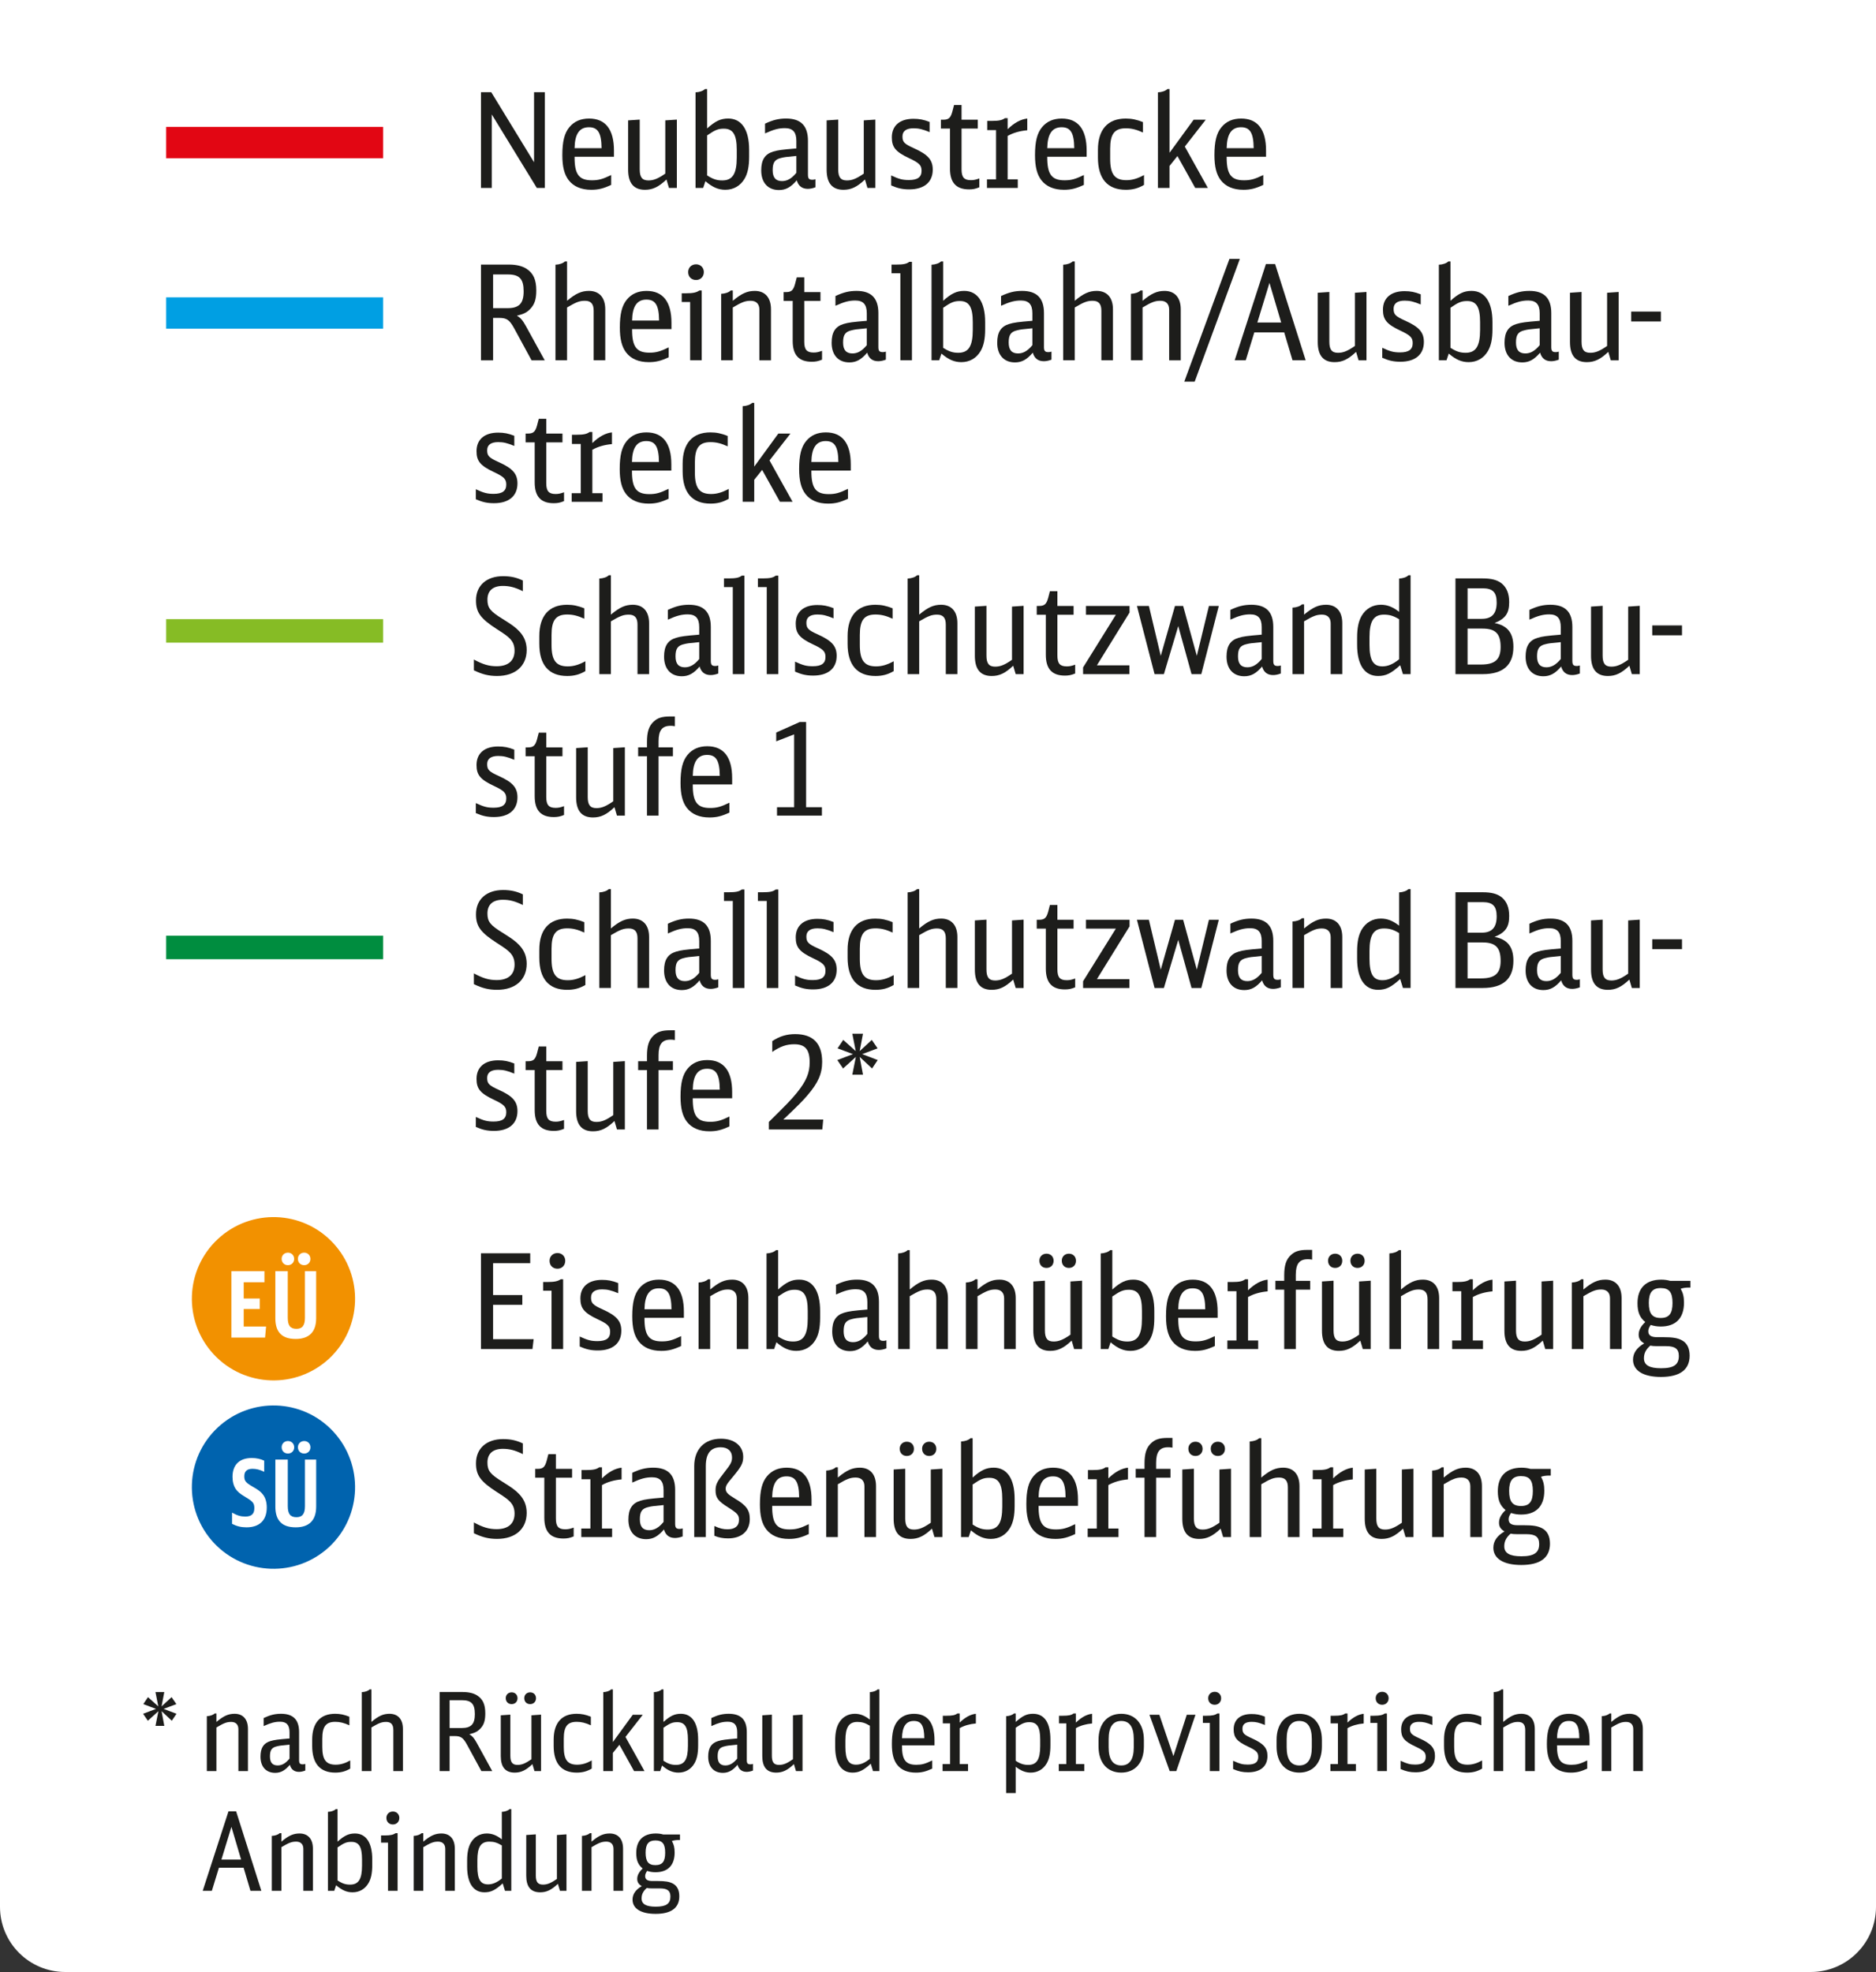 <?xml version="1.0" encoding="utf-8"?>
<!-- Generator: Adobe Illustrator 25.2.3, SVG Export Plug-In . SVG Version: 6.00 Build 0)  -->
<svg version="1.1" id="Ebene_1" xmlns="http://www.w3.org/2000/svg" xmlns:xlink="http://www.w3.org/1999/xlink" x="0px" y="0px"
	 viewBox="0 0 172.389 181.215" enable-background="new 0 0 172.389 181.215" xml:space="preserve">
<rect x="0" y="0" width="172.389" height="181.215" fill="#333333" stroke="none"/>
<path fill="#FFFFFF" d="M166.399,181.215H5.99c-3.308,0-5.99-2.682-5.99-5.99V0h172.389v175.225
	C172.389,178.533,169.707,181.215,166.399,181.215z"/>
<g>
	<path fill="#1D1D1B" d="M44.198,8.473h0.944l3.933,6.438V8.473h0.992v8.797h-0.738l-4.138-6.752v6.752h-0.992V8.473z"/>
	<path fill="#1D1D1B" d="M52.799,14.402c-0.012,1.609,0.399,2.166,1.585,2.166c0.605,0,0.98-0.097,1.779-0.484v0.908
		c-0.702,0.327-1.174,0.448-1.827,0.448c-0.932,0-1.633-0.303-2.081-0.883c-0.399-0.521-0.581-1.234-0.581-2.299
		c0-1.258,0.194-2.021,0.642-2.565c0.436-0.533,1.041-0.799,1.815-0.799c1.512,0,2.287,1.004,2.287,2.94v0.569H52.799z
		 M55.279,13.616c-0.012-1.404-0.339-1.924-1.162-1.924c-0.871,0-1.295,0.617-1.319,1.924H55.279z"/>
	<path fill="#1D1D1B" d="M61.243,16.496c-0.726,0.69-1.271,0.944-1.973,0.944c-1.041,0-1.549-0.617-1.549-1.852v-4.525l1.065-0.072
		v4.574c0,0.726,0.23,1.016,0.799,1.016c0.472,0,0.871-0.157,1.549-0.629v-4.889l1.064-0.072v6.28h-0.726L61.243,16.496z"/>
	<path fill="#1D1D1B" d="M63.914,8.485c0.363-0.012,0.702-0.133,0.872-0.303h0.193v3.618c0.762-0.678,1.247-0.908,1.936-0.908
		c1.234,0,1.924,1.029,1.924,2.868v0.654c0,0.895-0.133,1.512-0.411,1.997c-0.387,0.666-1.017,1.028-1.779,1.028
		c-0.641,0-1.174-0.23-1.827-0.787l-0.206,0.617h-0.702V8.485z M64.979,16.121c0.533,0.339,0.883,0.459,1.392,0.459
		c0.944,0,1.331-0.605,1.331-2.105v-0.714c0-1.379-0.339-1.936-1.186-1.936c-0.52,0-0.798,0.109-1.537,0.617V16.121z"/>
	<path fill="#1D1D1B" d="M74.935,17.209c-0.254,0.097-0.496,0.145-0.702,0.145c-0.532,0-0.871-0.266-1.017-0.786
		c-0.532,0.629-1.004,0.895-1.633,0.895c-1.017,0-1.633-0.677-1.633-1.803c0-0.968,0.338-1.5,1.101-1.73
		c0.448-0.133,0.811-0.181,2.129-0.29v-0.69c0-0.811-0.327-1.174-1.053-1.174c-0.569,0-1.028,0.121-1.827,0.484v-0.896
		c0.726-0.339,1.258-0.472,1.936-0.472c1.355,0,2.009,0.666,2.009,2.045v3.11c0,0.363,0.097,0.472,0.411,0.472
		c0.097,0,0.158-0.012,0.278-0.049V17.209z M73.181,14.33c-1.028,0.097-1.089,0.109-1.392,0.182
		c-0.593,0.133-0.787,0.423-0.787,1.125c0,0.677,0.278,1.004,0.859,1.004c0.472,0,0.883-0.229,1.319-0.762V14.33z"/>
	<path fill="#1D1D1B" d="M79.483,16.496c-0.726,0.69-1.271,0.944-1.973,0.944c-1.041,0-1.549-0.617-1.549-1.852v-4.525l1.065-0.072
		v4.574c0,0.726,0.23,1.016,0.799,1.016c0.472,0,0.871-0.157,1.549-0.629v-4.889l1.064-0.072v6.28h-0.726L79.483,16.496z"/>
	<path fill="#1D1D1B" d="M81.889,16.121c0.726,0.339,1.053,0.423,1.634,0.423c0.798,0,1.162-0.266,1.162-0.847
		c0-0.508-0.194-0.714-1.149-1.162c-1.234-0.581-1.585-1.004-1.585-1.912c0-1.077,0.738-1.706,1.984-1.706
		c0.544,0,0.932,0.073,1.488,0.291v0.932c-0.641-0.266-1.004-0.351-1.476-0.351c-0.666,0-1.017,0.254-1.017,0.75
		c0,0.52,0.169,0.689,1.089,1.101c1.258,0.568,1.694,1.064,1.694,1.948c0,1.15-0.787,1.815-2.154,1.815
		c-0.617,0-1.065-0.097-1.67-0.363V16.121z"/>
	<path fill="#1D1D1B" d="M89.994,17.209c-0.351,0.145-0.593,0.194-0.944,0.194c-1.186,0-1.754-0.617-1.754-1.912v-3.678h-0.835
		v-0.811h0.218c0.496,0,0.677-0.169,0.835-0.75l0.157-0.605h0.689v1.355h1.488v0.811H88.36v3.751c0,0.726,0.23,0.992,0.859,0.992
		c0.254,0,0.436-0.036,0.774-0.157V17.209z"/>
	<path fill="#1D1D1B" d="M90.694,16.483h0.835v-4.525h-0.811v-0.847h0.424c0.629,0,0.944-0.061,1.198-0.254h0.254v1.017
		c0.605-0.593,1.222-0.92,1.803-0.98v1.077c-0.69,0.061-1.283,0.23-1.803,0.52v3.993h0.932v0.787h-2.832V16.483z"/>
	<path fill="#1D1D1B" d="M96.234,14.402c-0.012,1.609,0.399,2.166,1.585,2.166c0.605,0,0.98-0.097,1.779-0.484v0.908
		c-0.702,0.327-1.174,0.448-1.827,0.448c-0.932,0-1.633-0.303-2.081-0.883c-0.399-0.521-0.581-1.234-0.581-2.299
		c0-1.258,0.194-2.021,0.642-2.565c0.436-0.533,1.041-0.799,1.815-0.799c1.512,0,2.287,1.004,2.287,2.94v0.569H96.234z
		 M98.715,13.616c-0.012-1.404-0.339-1.924-1.162-1.924c-0.871,0-1.295,0.617-1.319,1.924H98.715z"/>
	<path fill="#1D1D1B" d="M105.126,16.992c-0.533,0.314-1.041,0.448-1.67,0.448c-1.694,0-2.565-1.017-2.565-2.964v-0.702
		c0-1.863,0.896-2.88,2.553-2.88c0.557,0,1.004,0.097,1.585,0.327v0.956c-0.605-0.278-1.064-0.387-1.573-0.387
		c-1.041,0-1.44,0.521-1.44,1.875v0.92c0,1.416,0.411,1.972,1.488,1.972c0.532,0,1.028-0.145,1.622-0.472V16.992z"/>
	<path fill="#1D1D1B" d="M106.406,8.485c0.363-0.012,0.702-0.133,0.872-0.303h0.193v5.856l2.214-3.037h1.113l-1.924,2.469
		l2.118,3.799h-1.162l-1.634-2.928l-0.726,0.908v2.021h-1.065V8.485z"/>
	<path fill="#1D1D1B" d="M112.721,14.402c-0.012,1.609,0.399,2.166,1.585,2.166c0.605,0,0.98-0.097,1.779-0.484v0.908
		c-0.702,0.327-1.174,0.448-1.827,0.448c-0.932,0-1.633-0.303-2.081-0.883c-0.399-0.521-0.581-1.234-0.581-2.299
		c0-1.258,0.194-2.021,0.642-2.565c0.436-0.533,1.041-0.799,1.815-0.799c1.512,0,2.287,1.004,2.287,2.94v0.569H112.721z
		 M115.202,13.616c-0.012-1.404-0.339-1.924-1.162-1.924c-0.871,0-1.295,0.617-1.319,1.924H115.202z"/>
	<path fill="#1D1D1B" d="M44.198,24.313h2.589c0.653,0,1.21,0.133,1.597,0.387c0.629,0.412,0.896,1.004,0.896,1.997
		c0,0.799-0.157,1.283-0.557,1.694c-0.314,0.327-0.605,0.472-1.222,0.617c0.339,0.206,0.521,0.412,0.811,0.932l1.743,3.17h-1.21
		l-1.585-2.916c-0.436-0.799-0.689-0.98-1.391-0.98h-0.557v3.896h-1.113V24.313z M46.643,28.318c1.064,0,1.476-0.436,1.476-1.549
		c0-1.138-0.387-1.549-1.452-1.549h-1.355v3.098H46.643z"/>
	<path fill="#1D1D1B" d="M51.044,24.325c0.363-0.012,0.702-0.133,0.872-0.303h0.193v3.618c0.787-0.666,1.331-0.908,2.009-0.908
		c0.956,0,1.5,0.617,1.5,1.694v4.683h-1.065v-4.562c0-0.617-0.254-0.907-0.799-0.907c-0.496,0-0.811,0.121-1.646,0.617v4.852h-1.065
		V24.325z"/>
	<path fill="#1D1D1B" d="M58.084,30.242c-0.012,1.609,0.399,2.166,1.585,2.166c0.605,0,0.98-0.097,1.779-0.484v0.908
		c-0.702,0.327-1.174,0.448-1.827,0.448c-0.932,0-1.633-0.303-2.081-0.883c-0.399-0.521-0.581-1.234-0.581-2.299
		c0-1.258,0.194-2.021,0.642-2.565c0.436-0.533,1.041-0.799,1.815-0.799c1.512,0,2.287,1.004,2.287,2.94v0.569H58.084z
		 M60.565,29.456c-0.012-1.404-0.339-1.924-1.162-1.924c-0.871,0-1.295,0.617-1.319,1.924H60.565z"/>
	<path fill="#1D1D1B" d="M63.418,33.11v-5.36h-0.774v-0.799h0.411c0.629,0,0.944-0.072,1.21-0.254h0.218v6.413H63.418z
		 M64.677,25.003c0,0.423-0.302,0.726-0.714,0.726c-0.436,0-0.726-0.302-0.726-0.726c0-0.412,0.303-0.714,0.726-0.714
		C64.375,24.289,64.677,24.591,64.677,25.003z"/>
	<path fill="#1D1D1B" d="M66.273,26.999c0.363-0.012,0.702-0.133,0.872-0.302h0.193v0.944c0.811-0.678,1.331-0.908,2.021-0.908
		c0.944,0,1.488,0.617,1.488,1.694v4.683h-1.065v-4.659c0-0.52-0.291-0.811-0.799-0.811c-0.496,0-0.811,0.121-1.646,0.617v4.852
		h-1.065V26.999z"/>
	<path fill="#1D1D1B" d="M75.54,33.049c-0.351,0.145-0.593,0.194-0.944,0.194c-1.186,0-1.754-0.617-1.754-1.912v-3.678h-0.835
		v-0.811h0.218c0.496,0,0.677-0.169,0.835-0.75l0.157-0.605h0.689v1.355h1.488v0.811h-1.488v3.751c0,0.726,0.23,0.992,0.859,0.992
		c0.254,0,0.436-0.036,0.774-0.157V33.049z"/>
	<path fill="#1D1D1B" d="M81.406,33.049c-0.254,0.097-0.496,0.145-0.702,0.145c-0.532,0-0.871-0.266-1.017-0.786
		c-0.532,0.629-1.004,0.895-1.633,0.895c-1.017,0-1.634-0.677-1.634-1.803c0-0.968,0.339-1.5,1.102-1.73
		c0.447-0.133,0.811-0.181,2.129-0.29v-0.69c0-0.811-0.327-1.174-1.053-1.174c-0.569,0-1.028,0.121-1.827,0.484v-0.896
		c0.726-0.339,1.258-0.472,1.936-0.472c1.355,0,2.009,0.666,2.009,2.045v3.11c0,0.363,0.097,0.472,0.411,0.472
		c0.097,0,0.158-0.012,0.278-0.049V33.049z M79.652,30.169c-1.028,0.097-1.089,0.109-1.392,0.182
		c-0.593,0.133-0.787,0.423-0.787,1.125c0,0.677,0.278,1.004,0.859,1.004c0.472,0,0.883-0.229,1.319-0.762V30.169z"/>
	<path fill="#1D1D1B" d="M82.735,33.11v-7.998h-0.811v-0.799h0.436c0.641,0,0.956-0.061,1.198-0.254H83.8v9.051H82.735z"/>
	<path fill="#1D1D1B" d="M85.602,24.325c0.363-0.012,0.702-0.133,0.872-0.303h0.193v3.618c0.762-0.678,1.247-0.908,1.936-0.908
		c1.234,0,1.924,1.029,1.924,2.868v0.654c0,0.895-0.133,1.512-0.411,1.997c-0.387,0.666-1.017,1.028-1.779,1.028
		c-0.641,0-1.174-0.23-1.827-0.787l-0.206,0.617h-0.702V24.325z M86.667,31.96c0.533,0.339,0.883,0.459,1.392,0.459
		c0.944,0,1.331-0.605,1.331-2.105v-0.714c0-1.379-0.339-1.936-1.186-1.936c-0.52,0-0.798,0.109-1.537,0.617V31.96z"/>
	<path fill="#1D1D1B" d="M96.623,33.049c-0.254,0.097-0.496,0.145-0.702,0.145c-0.532,0-0.871-0.266-1.017-0.786
		c-0.532,0.629-1.004,0.895-1.633,0.895c-1.017,0-1.634-0.677-1.634-1.803c0-0.968,0.339-1.5,1.102-1.73
		c0.447-0.133,0.811-0.181,2.129-0.29v-0.69c0-0.811-0.327-1.174-1.053-1.174c-0.569,0-1.028,0.121-1.827,0.484v-0.896
		c0.726-0.339,1.258-0.472,1.936-0.472c1.355,0,2.009,0.666,2.009,2.045v3.11c0,0.363,0.097,0.472,0.411,0.472
		c0.097,0,0.158-0.012,0.278-0.049V33.049z M94.869,30.169c-1.028,0.097-1.089,0.109-1.392,0.182
		c-0.593,0.133-0.787,0.423-0.787,1.125c0,0.677,0.278,1.004,0.859,1.004c0.472,0,0.883-0.229,1.319-0.762V30.169z"/>
	<path fill="#1D1D1B" d="M97.698,24.325c0.363-0.012,0.702-0.133,0.872-0.303h0.193v3.618c0.787-0.666,1.331-0.908,2.009-0.908
		c0.956,0,1.5,0.617,1.5,1.694v4.683h-1.065v-4.562c0-0.617-0.254-0.907-0.799-0.907c-0.496,0-0.811,0.121-1.646,0.617v4.852h-1.065
		V24.325z"/>
	<path fill="#1D1D1B" d="M103.927,26.999c0.363-0.012,0.702-0.133,0.872-0.302h0.193v0.944c0.811-0.678,1.331-0.908,2.021-0.908
		c0.944,0,1.488,0.617,1.488,1.694v4.683h-1.065v-4.659c0-0.52-0.291-0.811-0.799-0.811c-0.496,0-0.811,0.121-1.646,0.617v4.852
		h-1.065V26.999z"/>
	<path fill="#1D1D1B" d="M112.976,23.792h0.956l-4.15,11.278h-0.956L112.976,23.792z"/>
	<path fill="#1D1D1B" d="M118.771,33.11l-0.763-2.565h-2.747l-0.787,2.565h-1.016l2.868-8.845h0.847l2.807,8.845H118.771z
		 M116.654,25.995l-1.113,3.642h2.19L116.654,25.995z"/>
	<path fill="#1D1D1B" d="M124.613,32.335c-0.726,0.69-1.271,0.944-1.973,0.944c-1.041,0-1.549-0.617-1.549-1.852v-4.525l1.065-0.072
		v4.574c0,0.726,0.23,1.016,0.799,1.016c0.472,0,0.871-0.157,1.549-0.629v-4.889l1.064-0.072v6.28h-0.726L124.613,32.335z"/>
	<path fill="#1D1D1B" d="M127.019,31.96c0.726,0.339,1.053,0.423,1.634,0.423c0.798,0,1.162-0.266,1.162-0.847
		c0-0.508-0.194-0.714-1.149-1.162c-1.234-0.581-1.585-1.004-1.585-1.912c0-1.077,0.738-1.706,1.984-1.706
		c0.544,0,0.932,0.073,1.488,0.291v0.932c-0.641-0.266-1.004-0.351-1.476-0.351c-0.666,0-1.017,0.254-1.017,0.75
		c0,0.52,0.169,0.689,1.089,1.101c1.258,0.568,1.694,1.064,1.694,1.948c0,1.15-0.787,1.815-2.154,1.815
		c-0.617,0-1.065-0.097-1.67-0.363V31.96z"/>
	<path fill="#1D1D1B" d="M132.22,24.325c0.363-0.012,0.702-0.133,0.872-0.303h0.193v3.618c0.762-0.678,1.247-0.908,1.936-0.908
		c1.234,0,1.924,1.029,1.924,2.868v0.654c0,0.895-0.133,1.512-0.411,1.997c-0.387,0.666-1.017,1.028-1.779,1.028
		c-0.641,0-1.174-0.23-1.827-0.787l-0.206,0.617h-0.702V24.325z M133.285,31.96c0.533,0.339,0.883,0.459,1.392,0.459
		c0.944,0,1.331-0.605,1.331-2.105v-0.714c0-1.379-0.339-1.936-1.186-1.936c-0.52,0-0.798,0.109-1.537,0.617V31.96z"/>
	<path fill="#1D1D1B" d="M143.241,33.049c-0.254,0.097-0.496,0.145-0.702,0.145c-0.532,0-0.871-0.266-1.017-0.786
		c-0.532,0.629-1.004,0.895-1.633,0.895c-1.017,0-1.633-0.677-1.633-1.803c0-0.968,0.338-1.5,1.101-1.73
		c0.448-0.133,0.811-0.181,2.129-0.29v-0.69c0-0.811-0.327-1.174-1.053-1.174c-0.569,0-1.028,0.121-1.827,0.484v-0.896
		c0.726-0.339,1.258-0.472,1.936-0.472c1.355,0,2.009,0.666,2.009,2.045v3.11c0,0.363,0.097,0.472,0.411,0.472
		c0.097,0,0.158-0.012,0.278-0.049V33.049z M141.486,30.169c-1.028,0.097-1.089,0.109-1.392,0.182
		c-0.593,0.133-0.787,0.423-0.787,1.125c0,0.677,0.278,1.004,0.859,1.004c0.472,0,0.883-0.229,1.319-0.762V30.169z"/>
	<path fill="#1D1D1B" d="M147.789,32.335c-0.726,0.69-1.271,0.944-1.973,0.944c-1.041,0-1.549-0.617-1.549-1.852v-4.525l1.065-0.072
		v4.574c0,0.726,0.23,1.016,0.799,1.016c0.472,0,0.871-0.157,1.549-0.629v-4.889l1.064-0.072v6.28h-0.726L147.789,32.335z"/>
	<path fill="#1D1D1B" d="M149.892,28.633h2.734v0.908h-2.734V28.633z"/>
	<path fill="#1D1D1B" d="M43.726,44.96c0.726,0.339,1.053,0.423,1.634,0.423c0.798,0,1.162-0.266,1.162-0.847
		c0-0.508-0.194-0.714-1.149-1.162c-1.234-0.581-1.585-1.004-1.585-1.912c0-1.077,0.738-1.706,1.984-1.706
		c0.544,0,0.932,0.073,1.488,0.291v0.932c-0.641-0.266-1.004-0.351-1.476-0.351c-0.666,0-1.017,0.254-1.017,0.75
		c0,0.52,0.169,0.689,1.089,1.101c1.258,0.568,1.694,1.064,1.694,1.948c0,1.15-0.787,1.815-2.154,1.815
		c-0.617,0-1.065-0.097-1.67-0.363V44.96z"/>
	<path fill="#1D1D1B" d="M51.832,46.049c-0.351,0.145-0.593,0.194-0.944,0.194c-1.186,0-1.754-0.617-1.754-1.912v-3.678h-0.835
		v-0.811h0.218c0.496,0,0.677-0.169,0.835-0.75l0.157-0.605h0.689v1.355h1.488v0.811h-1.488v3.751c0,0.726,0.23,0.992,0.859,0.992
		c0.254,0,0.436-0.036,0.774-0.157V46.049z"/>
	<path fill="#1D1D1B" d="M52.532,45.323h0.835v-4.525h-0.811v-0.847h0.424c0.629,0,0.944-0.061,1.198-0.254h0.254v1.017
		c0.605-0.593,1.222-0.92,1.803-0.98v1.077c-0.69,0.061-1.283,0.23-1.803,0.52v3.993h0.932v0.787h-2.832V45.323z"/>
	<path fill="#1D1D1B" d="M58.072,43.242c-0.012,1.609,0.399,2.166,1.585,2.166c0.605,0,0.98-0.097,1.779-0.484v0.908
		c-0.702,0.327-1.174,0.448-1.827,0.448c-0.932,0-1.633-0.303-2.081-0.883c-0.399-0.521-0.581-1.234-0.581-2.299
		c0-1.258,0.194-2.021,0.642-2.565c0.436-0.533,1.041-0.799,1.815-0.799c1.512,0,2.287,1.004,2.287,2.94v0.569H58.072z
		 M60.552,42.456c-0.012-1.404-0.339-1.924-1.162-1.924c-0.871,0-1.295,0.617-1.319,1.924H60.552z"/>
	<path fill="#1D1D1B" d="M66.964,45.832c-0.533,0.314-1.041,0.448-1.67,0.448c-1.694,0-2.565-1.017-2.565-2.964v-0.702
		c0-1.863,0.896-2.88,2.553-2.88c0.557,0,1.004,0.097,1.585,0.327v0.956c-0.605-0.278-1.064-0.387-1.573-0.387
		c-1.041,0-1.44,0.521-1.44,1.875v0.92c0,1.416,0.411,1.972,1.488,1.972c0.532,0,1.028-0.145,1.622-0.472V45.832z"/>
	<path fill="#1D1D1B" d="M68.244,37.325c0.363-0.012,0.702-0.133,0.872-0.303h0.193v5.856l2.214-3.037h1.113l-1.924,2.469
		l2.118,3.799h-1.162l-1.634-2.928l-0.726,0.908v2.021h-1.065V37.325z"/>
	<path fill="#1D1D1B" d="M74.559,43.242c-0.012,1.609,0.399,2.166,1.585,2.166c0.605,0,0.98-0.097,1.779-0.484v0.908
		c-0.702,0.327-1.174,0.448-1.827,0.448c-0.932,0-1.633-0.303-2.081-0.883c-0.399-0.521-0.581-1.234-0.581-2.299
		c0-1.258,0.194-2.021,0.642-2.565c0.436-0.533,1.041-0.799,1.815-0.799c1.512,0,2.287,1.004,2.287,2.94v0.569H74.559z
		 M77.039,42.456c-0.012-1.404-0.339-1.924-1.162-1.924c-0.871,0-1.295,0.617-1.319,1.924H77.039z"/>
	<path fill="#1D1D1B" d="M43.545,60.607c0.823,0.448,1.391,0.617,2.093,0.617c1.064,0,1.646-0.508,1.646-1.428
		c0-0.46-0.133-0.799-0.423-1.101c-0.242-0.242-0.424-0.387-1.186-0.871c-1.524-0.98-1.936-1.549-1.936-2.65
		c0-1.368,0.968-2.227,2.493-2.227c0.69,0,1.234,0.121,1.815,0.399v0.98c-0.714-0.351-1.222-0.484-1.839-0.484
		c-0.919,0-1.416,0.447-1.416,1.258c0,0.75,0.254,1.077,1.379,1.767c0.871,0.544,1.198,0.774,1.561,1.162
		c0.436,0.46,0.666,1.028,0.666,1.694c0,1.477-1.041,2.396-2.723,2.396c-0.75,0-1.355-0.145-2.129-0.521V60.607z"/>
	<path fill="#1D1D1B" d="M53.792,61.672c-0.533,0.314-1.041,0.448-1.67,0.448c-1.694,0-2.565-1.017-2.565-2.964v-0.702
		c0-1.863,0.896-2.88,2.553-2.88c0.557,0,1.004,0.097,1.585,0.327v0.956c-0.605-0.278-1.064-0.387-1.573-0.387
		c-1.041,0-1.44,0.521-1.44,1.875v0.92c0,1.416,0.411,1.972,1.488,1.972c0.532,0,1.028-0.145,1.622-0.472V61.672z"/>
	<path fill="#1D1D1B" d="M55.072,53.166c0.363-0.012,0.702-0.133,0.872-0.303h0.193v3.618c0.787-0.666,1.331-0.908,2.009-0.908
		c0.956,0,1.5,0.617,1.5,1.694v4.683h-1.065v-4.562c0-0.617-0.254-0.907-0.799-0.907c-0.496,0-0.811,0.121-1.646,0.617v4.852h-1.065
		V53.166z"/>
	<path fill="#1D1D1B" d="M66.008,61.89c-0.254,0.097-0.496,0.145-0.702,0.145c-0.532,0-0.871-0.266-1.017-0.786
		c-0.532,0.629-1.004,0.896-1.633,0.896c-1.017,0-1.633-0.678-1.633-1.803c0-0.968,0.338-1.5,1.101-1.73
		c0.448-0.133,0.811-0.181,2.129-0.29v-0.69c0-0.811-0.327-1.174-1.053-1.174c-0.569,0-1.028,0.121-1.827,0.484v-0.896
		c0.726-0.339,1.258-0.472,1.936-0.472c1.355,0,2.009,0.666,2.009,2.045v3.11c0,0.363,0.097,0.472,0.411,0.472
		c0.097,0,0.158-0.012,0.278-0.049V61.89z M64.254,59.01c-1.028,0.097-1.089,0.109-1.392,0.182
		c-0.593,0.133-0.787,0.423-0.787,1.125c0,0.677,0.278,1.004,0.859,1.004c0.472,0,0.883-0.229,1.319-0.762V59.01z"/>
	<path fill="#1D1D1B" d="M67.338,61.95v-7.998h-0.811v-0.799h0.436c0.641,0,0.956-0.061,1.198-0.254h0.242v9.051H67.338z"/>
	<path fill="#1D1D1B" d="M70.458,61.95v-7.998h-0.811v-0.799h0.436c0.641,0,0.956-0.061,1.198-0.254h0.242v9.051H70.458z"/>
	<path fill="#1D1D1B" d="M73.059,60.801c0.726,0.339,1.053,0.423,1.634,0.423c0.798,0,1.162-0.266,1.162-0.847
		c0-0.508-0.194-0.714-1.149-1.162c-1.234-0.581-1.585-1.004-1.585-1.912c0-1.077,0.738-1.706,1.984-1.706
		c0.544,0,0.932,0.073,1.488,0.291v0.932c-0.641-0.266-1.004-0.351-1.476-0.351c-0.666,0-1.017,0.254-1.017,0.75
		c0,0.52,0.169,0.689,1.089,1.101c1.258,0.568,1.694,1.064,1.694,1.948c0,1.15-0.787,1.815-2.154,1.815
		c-0.617,0-1.065-0.097-1.67-0.363V60.801z"/>
	<path fill="#1D1D1B" d="M82.122,61.672c-0.533,0.314-1.041,0.448-1.67,0.448c-1.694,0-2.565-1.017-2.565-2.964v-0.702
		c0-1.863,0.896-2.88,2.553-2.88c0.557,0,1.004,0.097,1.585,0.327v0.956c-0.605-0.278-1.064-0.387-1.573-0.387
		c-1.041,0-1.44,0.521-1.44,1.875v0.92c0,1.416,0.411,1.972,1.488,1.972c0.532,0,1.028-0.145,1.622-0.472V61.672z"/>
	<path fill="#1D1D1B" d="M83.402,53.166c0.363-0.012,0.702-0.133,0.872-0.303h0.193v3.618c0.787-0.666,1.331-0.908,2.009-0.908
		c0.956,0,1.5,0.617,1.5,1.694v4.683h-1.065v-4.562c0-0.617-0.254-0.907-0.799-0.907c-0.496,0-0.811,0.121-1.646,0.617v4.852h-1.065
		V53.166z"/>
	<path fill="#1D1D1B" d="M93.104,61.176c-0.726,0.69-1.271,0.944-1.973,0.944c-1.041,0-1.549-0.617-1.549-1.852v-4.525l1.065-0.072
		v4.574c0,0.726,0.23,1.016,0.799,1.016c0.472,0,0.871-0.157,1.549-0.629v-4.889l1.064-0.072v6.28h-0.726L93.104,61.176z"/>
	<path fill="#1D1D1B" d="M98.801,61.89c-0.351,0.145-0.593,0.194-0.944,0.194c-1.186,0-1.754-0.617-1.754-1.912v-3.678h-0.835
		v-0.811h0.218c0.496,0,0.677-0.169,0.835-0.75l0.157-0.605h0.689v1.355h1.488v0.811h-1.488v3.751c0,0.726,0.23,0.992,0.859,0.992
		c0.254,0,0.436-0.036,0.774-0.157V61.89z"/>
	<path fill="#1D1D1B" d="M99.526,61.333l3.013-4.84h-2.747v-0.811h4.005v0.605l-3.001,4.853h2.989v0.811h-4.259V61.333z"/>
	<path fill="#1D1D1B" d="M104.473,55.682h1.102l1.089,4.586l1.307-4.586h0.75l1.258,4.586l1.113-4.586h0.907l-1.609,6.268h-0.895
		l-1.222-4.417l-1.319,4.417h-0.859L104.473,55.682z"/>
	<path fill="#1D1D1B" d="M117.695,61.89c-0.254,0.097-0.496,0.145-0.702,0.145c-0.532,0-0.871-0.266-1.017-0.786
		c-0.532,0.629-1.004,0.896-1.633,0.896c-1.017,0-1.634-0.678-1.634-1.803c0-0.968,0.339-1.5,1.102-1.73
		c0.447-0.133,0.811-0.181,2.129-0.29v-0.69c0-0.811-0.327-1.174-1.053-1.174c-0.569,0-1.028,0.121-1.827,0.484v-0.896
		c0.726-0.339,1.258-0.472,1.936-0.472c1.355,0,2.009,0.666,2.009,2.045v3.11c0,0.363,0.097,0.472,0.411,0.472
		c0.097,0,0.158-0.012,0.278-0.049V61.89z M115.941,59.01c-1.028,0.097-1.089,0.109-1.392,0.182
		c-0.593,0.133-0.787,0.423-0.787,1.125c0,0.677,0.278,1.004,0.859,1.004c0.472,0,0.883-0.229,1.319-0.762V59.01z"/>
	<path fill="#1D1D1B" d="M118.77,55.839c0.363-0.012,0.702-0.133,0.872-0.302h0.193v0.944c0.811-0.678,1.331-0.908,2.021-0.908
		c0.944,0,1.488,0.617,1.488,1.694v4.683h-1.065v-4.659c0-0.52-0.291-0.811-0.799-0.811c-0.496,0-0.811,0.121-1.646,0.617v4.852
		h-1.065V55.839z"/>
	<path fill="#1D1D1B" d="M128.569,53.166c0.351-0.012,0.69-0.133,0.859-0.303h0.193v9.087h-0.702l-0.254-0.823
		c-0.834,0.762-1.319,0.992-2.033,0.992c-1.234,0-1.924-1.028-1.924-2.868v-0.653c0-0.896,0.133-1.513,0.411-1.997
		c0.388-0.666,1.017-1.029,1.779-1.029c0.581,0,1.101,0.206,1.67,0.653V53.166z M128.569,56.904
		c-0.52-0.314-0.883-0.423-1.392-0.423c-0.944,0-1.331,0.593-1.331,2.057v0.714c0,1.416,0.339,1.984,1.186,1.984
		c0.496,0,0.968-0.194,1.537-0.653V56.904z"/>
	<path fill="#1D1D1B" d="M133.745,53.153h2.493c0.835,0,1.355,0.145,1.767,0.472c0.459,0.387,0.677,0.943,0.677,1.706
		c0,1.028-0.338,1.512-1.343,1.924c1.186,0.23,1.73,0.907,1.73,2.19c0,1.67-0.944,2.505-2.82,2.505h-2.504V53.153z M136.165,56.868
		c0.932,0,1.367-0.484,1.367-1.5c0-0.944-0.363-1.307-1.294-1.307h-1.379v2.807H136.165z M136.092,61.067
		c1.283,0,1.803-0.46,1.803-1.609c0-1.222-0.46-1.694-1.67-1.694h-1.367v3.303H136.092z"/>
	<path fill="#1D1D1B" d="M145.177,61.89c-0.254,0.097-0.496,0.145-0.702,0.145c-0.532,0-0.871-0.266-1.017-0.786
		c-0.532,0.629-1.004,0.896-1.633,0.896c-1.017,0-1.634-0.678-1.634-1.803c0-0.968,0.339-1.5,1.102-1.73
		c0.447-0.133,0.811-0.181,2.129-0.29v-0.69c0-0.811-0.327-1.174-1.053-1.174c-0.569,0-1.028,0.121-1.827,0.484v-0.896
		c0.726-0.339,1.258-0.472,1.936-0.472c1.355,0,2.009,0.666,2.009,2.045v3.11c0,0.363,0.097,0.472,0.411,0.472
		c0.097,0,0.158-0.012,0.278-0.049V61.89z M143.422,59.01c-1.028,0.097-1.089,0.109-1.392,0.182
		c-0.593,0.133-0.787,0.423-0.787,1.125c0,0.677,0.278,1.004,0.859,1.004c0.472,0,0.883-0.229,1.319-0.762V59.01z"/>
	<path fill="#1D1D1B" d="M149.725,61.176c-0.726,0.69-1.271,0.944-1.973,0.944c-1.041,0-1.549-0.617-1.549-1.852v-4.525l1.065-0.072
		v4.574c0,0.726,0.23,1.016,0.799,1.016c0.472,0,0.871-0.157,1.549-0.629v-4.889l1.064-0.072v6.28h-0.726L149.725,61.176z"/>
	<path fill="#1D1D1B" d="M151.828,57.473h2.734v0.908h-2.734V57.473z"/>
	<path fill="#1D1D1B" d="M43.726,73.801c0.726,0.339,1.053,0.423,1.634,0.423c0.798,0,1.162-0.266,1.162-0.847
		c0-0.508-0.194-0.714-1.149-1.162c-1.234-0.581-1.585-1.004-1.585-1.912c0-1.077,0.738-1.706,1.984-1.706
		c0.544,0,0.932,0.073,1.488,0.291v0.932c-0.641-0.266-1.004-0.351-1.476-0.351c-0.666,0-1.017,0.254-1.017,0.75
		c0,0.52,0.169,0.689,1.089,1.101c1.258,0.568,1.694,1.064,1.694,1.948c0,1.15-0.787,1.815-2.154,1.815
		c-0.617,0-1.065-0.097-1.67-0.363V73.801z"/>
	<path fill="#1D1D1B" d="M51.832,74.89c-0.351,0.145-0.593,0.194-0.944,0.194c-1.186,0-1.754-0.617-1.754-1.912v-3.678h-0.835
		v-0.811h0.218c0.496,0,0.677-0.169,0.835-0.75l0.157-0.605h0.689v1.355h1.488v0.811h-1.488v3.751c0,0.726,0.23,0.992,0.859,0.992
		c0.254,0,0.436-0.036,0.774-0.157V74.89z"/>
	<path fill="#1D1D1B" d="M56.464,74.176c-0.726,0.69-1.271,0.944-1.973,0.944c-1.041,0-1.549-0.617-1.549-1.852v-4.525l1.065-0.072
		v4.574c0,0.726,0.23,1.016,0.799,1.016c0.472,0,0.871-0.157,1.549-0.629v-4.889l1.064-0.072v6.28h-0.726L56.464,74.176z"/>
	<path fill="#1D1D1B" d="M60.516,69.493v5.457h-1.065v-5.457H58.64v-0.811h0.811v-0.508c0-0.92,0.181-1.464,0.617-1.864
		c0.363-0.339,0.774-0.472,1.512-0.472h0.436v0.896c-0.229-0.037-0.266-0.037-0.399-0.037c-0.774,0-1.101,0.424-1.101,1.428v0.557
		h1.319v0.811H60.516z"/>
	<path fill="#1D1D1B" d="M63.66,72.083c-0.012,1.609,0.399,2.166,1.585,2.166c0.605,0,0.98-0.097,1.779-0.484v0.908
		c-0.702,0.327-1.174,0.448-1.827,0.448c-0.932,0-1.633-0.303-2.081-0.883c-0.399-0.521-0.581-1.234-0.581-2.299
		c0-1.258,0.194-2.021,0.642-2.565c0.436-0.533,1.041-0.799,1.815-0.799c1.512,0,2.287,1.004,2.287,2.94v0.569H63.66z
		 M66.141,71.296c-0.012-1.404-0.339-1.924-1.162-1.924c-0.871,0-1.295,0.617-1.319,1.924H66.141z"/>
	<path fill="#1D1D1B" d="M71.401,74.176h1.573v-6.691l-1.646,0.641v-0.811l2.166-0.968h0.581v7.829h1.452v0.774h-4.126V74.176z"/>
	<path fill="#1D1D1B" d="M43.545,89.447c0.823,0.448,1.391,0.617,2.093,0.617c1.064,0,1.646-0.508,1.646-1.428
		c0-0.46-0.133-0.799-0.423-1.101c-0.242-0.242-0.424-0.387-1.186-0.871c-1.524-0.98-1.936-1.549-1.936-2.65
		c0-1.368,0.968-2.227,2.493-2.227c0.69,0,1.234,0.121,1.815,0.399v0.98c-0.714-0.351-1.222-0.484-1.839-0.484
		c-0.919,0-1.416,0.447-1.416,1.258c0,0.75,0.254,1.077,1.379,1.767c0.871,0.544,1.198,0.774,1.561,1.162
		c0.436,0.46,0.666,1.028,0.666,1.694c0,1.477-1.041,2.396-2.723,2.396c-0.75,0-1.355-0.145-2.129-0.521V89.447z"/>
	<path fill="#1D1D1B" d="M53.792,90.512c-0.533,0.314-1.041,0.448-1.67,0.448c-1.694,0-2.565-1.017-2.565-2.964v-0.702
		c0-1.863,0.896-2.88,2.553-2.88c0.557,0,1.004,0.097,1.585,0.327v0.956c-0.605-0.278-1.064-0.387-1.573-0.387
		c-1.041,0-1.44,0.521-1.44,1.875v0.92c0,1.416,0.411,1.972,1.488,1.972c0.532,0,1.028-0.145,1.622-0.472V90.512z"/>
	<path fill="#1D1D1B" d="M55.072,82.005c0.363-0.012,0.702-0.133,0.872-0.303h0.193v3.618c0.787-0.666,1.331-0.908,2.009-0.908
		c0.956,0,1.5,0.617,1.5,1.694v4.683h-1.065v-4.562c0-0.617-0.254-0.907-0.799-0.907c-0.496,0-0.811,0.121-1.646,0.617v4.852h-1.065
		V82.005z"/>
	<path fill="#1D1D1B" d="M66.008,90.729c-0.254,0.097-0.496,0.145-0.702,0.145c-0.532,0-0.871-0.266-1.017-0.786
		c-0.532,0.629-1.004,0.896-1.633,0.896c-1.017,0-1.633-0.678-1.633-1.803c0-0.968,0.338-1.5,1.101-1.73
		c0.448-0.133,0.811-0.181,2.129-0.29v-0.69c0-0.811-0.327-1.174-1.053-1.174c-0.569,0-1.028,0.121-1.827,0.484v-0.896
		c0.726-0.339,1.258-0.472,1.936-0.472c1.355,0,2.009,0.666,2.009,2.045v3.11c0,0.363,0.097,0.472,0.411,0.472
		c0.097,0,0.158-0.012,0.278-0.049V90.729z M64.254,87.85c-1.028,0.097-1.089,0.109-1.392,0.182
		c-0.593,0.133-0.787,0.423-0.787,1.125c0,0.677,0.278,1.004,0.859,1.004c0.472,0,0.883-0.229,1.319-0.762V87.85z"/>
	<path fill="#1D1D1B" d="M67.338,90.79v-7.998h-0.811v-0.799h0.436c0.641,0,0.956-0.061,1.198-0.254h0.242v9.051H67.338z"/>
	<path fill="#1D1D1B" d="M70.458,90.79v-7.998h-0.811v-0.799h0.436c0.641,0,0.956-0.061,1.198-0.254h0.242v9.051H70.458z"/>
	<path fill="#1D1D1B" d="M73.059,89.641c0.726,0.339,1.053,0.423,1.634,0.423c0.798,0,1.162-0.266,1.162-0.847
		c0-0.508-0.194-0.714-1.149-1.162c-1.234-0.581-1.585-1.004-1.585-1.912c0-1.077,0.738-1.706,1.984-1.706
		c0.544,0,0.932,0.073,1.488,0.291v0.932c-0.641-0.266-1.004-0.351-1.476-0.351c-0.666,0-1.017,0.254-1.017,0.75
		c0,0.52,0.169,0.689,1.089,1.101c1.258,0.568,1.694,1.064,1.694,1.948c0,1.15-0.787,1.815-2.154,1.815
		c-0.617,0-1.065-0.097-1.67-0.363V89.641z"/>
	<path fill="#1D1D1B" d="M82.122,90.512c-0.533,0.314-1.041,0.448-1.67,0.448c-1.694,0-2.565-1.017-2.565-2.964v-0.702
		c0-1.863,0.896-2.88,2.553-2.88c0.557,0,1.004,0.097,1.585,0.327v0.956c-0.605-0.278-1.064-0.387-1.573-0.387
		c-1.041,0-1.44,0.521-1.44,1.875v0.92c0,1.416,0.411,1.972,1.488,1.972c0.532,0,1.028-0.145,1.622-0.472V90.512z"/>
	<path fill="#1D1D1B" d="M83.402,82.005c0.363-0.012,0.702-0.133,0.872-0.303h0.193v3.618c0.787-0.666,1.331-0.908,2.009-0.908
		c0.956,0,1.5,0.617,1.5,1.694v4.683h-1.065v-4.562c0-0.617-0.254-0.907-0.799-0.907c-0.496,0-0.811,0.121-1.646,0.617v4.852h-1.065
		V82.005z"/>
	<path fill="#1D1D1B" d="M93.104,90.016c-0.726,0.69-1.271,0.944-1.973,0.944c-1.041,0-1.549-0.617-1.549-1.852v-4.525l1.065-0.072
		v4.574c0,0.726,0.23,1.016,0.799,1.016c0.472,0,0.871-0.157,1.549-0.629v-4.889l1.064-0.072v6.28h-0.726L93.104,90.016z"/>
	<path fill="#1D1D1B" d="M98.801,90.729c-0.351,0.145-0.593,0.194-0.944,0.194c-1.186,0-1.754-0.617-1.754-1.912v-3.678h-0.835
		v-0.811h0.218c0.496,0,0.677-0.169,0.835-0.75l0.157-0.605h0.689v1.355h1.488v0.811h-1.488v3.751c0,0.726,0.23,0.992,0.859,0.992
		c0.254,0,0.436-0.036,0.774-0.157V90.729z"/>
	<path fill="#1D1D1B" d="M99.526,90.173l3.013-4.84h-2.747v-0.811h4.005v0.605l-3.001,4.853h2.989v0.811h-4.259V90.173z"/>
	<path fill="#1D1D1B" d="M104.473,84.522h1.102l1.089,4.586l1.307-4.586h0.75l1.258,4.586l1.113-4.586h0.907l-1.609,6.268h-0.895
		l-1.222-4.417l-1.319,4.417h-0.859L104.473,84.522z"/>
	<path fill="#1D1D1B" d="M117.695,90.729c-0.254,0.097-0.496,0.145-0.702,0.145c-0.532,0-0.871-0.266-1.017-0.786
		c-0.532,0.629-1.004,0.896-1.633,0.896c-1.017,0-1.634-0.678-1.634-1.803c0-0.968,0.339-1.5,1.102-1.73
		c0.447-0.133,0.811-0.181,2.129-0.29v-0.69c0-0.811-0.327-1.174-1.053-1.174c-0.569,0-1.028,0.121-1.827,0.484v-0.896
		c0.726-0.339,1.258-0.472,1.936-0.472c1.355,0,2.009,0.666,2.009,2.045v3.11c0,0.363,0.097,0.472,0.411,0.472
		c0.097,0,0.158-0.012,0.278-0.049V90.729z M115.941,87.85c-1.028,0.097-1.089,0.109-1.392,0.182
		c-0.593,0.133-0.787,0.423-0.787,1.125c0,0.677,0.278,1.004,0.859,1.004c0.472,0,0.883-0.229,1.319-0.762V87.85z"/>
	<path fill="#1D1D1B" d="M118.77,84.679c0.363-0.012,0.702-0.133,0.872-0.302h0.193v0.944c0.811-0.678,1.331-0.908,2.021-0.908
		c0.944,0,1.488,0.617,1.488,1.694v4.683h-1.065v-4.659c0-0.52-0.291-0.811-0.799-0.811c-0.496,0-0.811,0.121-1.646,0.617v4.852
		h-1.065V84.679z"/>
	<path fill="#1D1D1B" d="M128.569,82.005c0.351-0.012,0.69-0.133,0.859-0.303h0.193v9.087h-0.702l-0.254-0.823
		c-0.834,0.762-1.319,0.992-2.033,0.992c-1.234,0-1.924-1.028-1.924-2.868v-0.653c0-0.896,0.133-1.513,0.411-1.997
		c0.388-0.666,1.017-1.029,1.779-1.029c0.581,0,1.101,0.206,1.67,0.653V82.005z M128.569,85.744
		c-0.52-0.314-0.883-0.423-1.392-0.423c-0.944,0-1.331,0.593-1.331,2.057v0.714c0,1.416,0.339,1.984,1.186,1.984
		c0.496,0,0.968-0.194,1.537-0.653V85.744z"/>
	<path fill="#1D1D1B" d="M133.745,81.993h2.493c0.835,0,1.355,0.145,1.767,0.472c0.459,0.387,0.677,0.943,0.677,1.706
		c0,1.028-0.338,1.512-1.343,1.924c1.186,0.23,1.73,0.907,1.73,2.19c0,1.67-0.944,2.505-2.82,2.505h-2.504V81.993z M136.165,85.708
		c0.932,0,1.367-0.484,1.367-1.5c0-0.944-0.363-1.307-1.294-1.307h-1.379v2.807H136.165z M136.092,89.907
		c1.283,0,1.803-0.46,1.803-1.609c0-1.222-0.46-1.694-1.67-1.694h-1.367v3.303H136.092z"/>
	<path fill="#1D1D1B" d="M145.177,90.729c-0.254,0.097-0.496,0.145-0.702,0.145c-0.532,0-0.871-0.266-1.017-0.786
		c-0.532,0.629-1.004,0.896-1.633,0.896c-1.017,0-1.634-0.678-1.634-1.803c0-0.968,0.339-1.5,1.102-1.73
		c0.447-0.133,0.811-0.181,2.129-0.29v-0.69c0-0.811-0.327-1.174-1.053-1.174c-0.569,0-1.028,0.121-1.827,0.484v-0.896
		c0.726-0.339,1.258-0.472,1.936-0.472c1.355,0,2.009,0.666,2.009,2.045v3.11c0,0.363,0.097,0.472,0.411,0.472
		c0.097,0,0.158-0.012,0.278-0.049V90.729z M143.422,87.85c-1.028,0.097-1.089,0.109-1.392,0.182
		c-0.593,0.133-0.787,0.423-0.787,1.125c0,0.677,0.278,1.004,0.859,1.004c0.472,0,0.883-0.229,1.319-0.762V87.85z"/>
	<path fill="#1D1D1B" d="M149.725,90.016c-0.726,0.69-1.271,0.944-1.973,0.944c-1.041,0-1.549-0.617-1.549-1.852v-4.525l1.065-0.072
		v4.574c0,0.726,0.23,1.016,0.799,1.016c0.472,0,0.871-0.157,1.549-0.629v-4.889l1.064-0.072v6.28h-0.726L149.725,90.016z"/>
	<path fill="#1D1D1B" d="M151.828,86.313h2.734v0.908h-2.734V86.313z"/>
	<path fill="#1D1D1B" d="M43.726,102.641c0.726,0.339,1.053,0.423,1.634,0.423c0.798,0,1.162-0.266,1.162-0.847
		c0-0.508-0.194-0.714-1.149-1.162c-1.234-0.581-1.585-1.004-1.585-1.912c0-1.077,0.738-1.706,1.984-1.706
		c0.544,0,0.932,0.073,1.488,0.291v0.932c-0.641-0.266-1.004-0.351-1.476-0.351c-0.666,0-1.017,0.254-1.017,0.75
		c0,0.52,0.169,0.689,1.089,1.101c1.258,0.568,1.694,1.064,1.694,1.948c0,1.15-0.787,1.815-2.154,1.815
		c-0.617,0-1.065-0.097-1.67-0.363V102.641z"/>
	<path fill="#1D1D1B" d="M51.832,103.729c-0.351,0.145-0.593,0.194-0.944,0.194c-1.186,0-1.754-0.617-1.754-1.912v-3.678h-0.835
		v-0.811h0.218c0.496,0,0.677-0.169,0.835-0.75l0.157-0.605h0.689v1.355h1.488v0.811h-1.488v3.751c0,0.726,0.23,0.992,0.859,0.992
		c0.254,0,0.436-0.036,0.774-0.157V103.729z"/>
	<path fill="#1D1D1B" d="M56.464,103.016c-0.726,0.69-1.271,0.944-1.973,0.944c-1.041,0-1.549-0.617-1.549-1.852v-4.525l1.065-0.072
		v4.574c0,0.726,0.23,1.016,0.799,1.016c0.472,0,0.871-0.157,1.549-0.629v-4.889l1.064-0.072v6.28h-0.726L56.464,103.016z"/>
	<path fill="#1D1D1B" d="M60.516,98.333v5.457h-1.065v-5.457H58.64v-0.811h0.811v-0.508c0-0.92,0.181-1.464,0.617-1.864
		c0.363-0.339,0.774-0.472,1.512-0.472h0.436v0.896c-0.229-0.037-0.266-0.037-0.399-0.037c-0.774,0-1.101,0.424-1.101,1.428v0.557
		h1.319v0.811H60.516z"/>
	<path fill="#1D1D1B" d="M63.66,100.922c-0.012,1.609,0.399,2.166,1.585,2.166c0.605,0,0.98-0.097,1.779-0.484v0.908
		c-0.702,0.327-1.174,0.448-1.827,0.448c-0.932,0-1.633-0.303-2.081-0.883c-0.399-0.521-0.581-1.234-0.581-2.299
		c0-1.258,0.194-2.021,0.642-2.565c0.436-0.533,1.041-0.799,1.815-0.799c1.512,0,2.287,1.004,2.287,2.94v0.569H63.66z
		 M66.141,100.136c-0.012-1.404-0.339-1.924-1.162-1.924c-0.871,0-1.295,0.617-1.319,1.924H66.141z"/>
	<path fill="#1D1D1B" d="M70.651,103.1c1.658-1.633,2.021-2.008,2.589-2.698c0.847-1.053,1.162-1.803,1.162-2.783
		c0-1.174-0.411-1.658-1.416-1.658c-0.702,0-1.271,0.193-2.021,0.702v-0.992c0.678-0.448,1.331-0.642,2.105-0.642
		c1.646,0,2.48,0.859,2.48,2.553c0,1.089-0.375,1.936-1.355,3.074c-0.448,0.52-0.714,0.798-2.214,2.226h3.667l-0.085,0.908h-4.913
		V103.1z"/>
	<path fill="#1D1D1B" d="M78.647,97.123l-1.174,1.064l-0.532-0.774l1.44-0.544l-1.416-0.532l0.521-0.774l1.149,1.028l-0.314-1.597
		h0.98l-0.303,1.597l1.113-1.028l0.533,0.774l-1.416,0.532l1.428,0.544l-0.52,0.774l-1.138-1.064l0.303,1.633h-0.98L78.647,97.123z"
		/>
</g>
<g>
	<path fill="#1D1D1B" d="M44.198,115.171h4.525v0.908h-3.412v2.928h2.686v0.896h-2.686v3.158h3.727l-0.109,0.908h-4.731V115.171z"/>
	<path fill="#1D1D1B" d="M50.683,123.968v-5.36h-0.774v-0.799h0.411c0.629,0,0.944-0.072,1.21-0.254h0.218v6.413H50.683z
		 M51.941,115.861c0,0.423-0.302,0.726-0.714,0.726c-0.436,0-0.726-0.302-0.726-0.726c0-0.412,0.303-0.714,0.726-0.714
		C51.639,115.146,51.941,115.449,51.941,115.861z"/>
	<path fill="#1D1D1B" d="M53.271,122.818c0.726,0.339,1.053,0.423,1.634,0.423c0.798,0,1.162-0.266,1.162-0.847
		c0-0.508-0.194-0.714-1.149-1.162c-1.234-0.581-1.585-1.004-1.585-1.912c0-1.077,0.738-1.706,1.984-1.706
		c0.544,0,0.932,0.073,1.488,0.291v0.932c-0.641-0.266-1.004-0.351-1.476-0.351c-0.666,0-1.017,0.254-1.017,0.75
		c0,0.52,0.169,0.689,1.089,1.101c1.258,0.568,1.694,1.064,1.694,1.948c0,1.15-0.787,1.815-2.154,1.815
		c-0.617,0-1.065-0.097-1.67-0.363V122.818z"/>
	<path fill="#1D1D1B" d="M59.224,121.1c-0.012,1.609,0.399,2.166,1.585,2.166c0.605,0,0.98-0.097,1.779-0.484v0.908
		c-0.702,0.327-1.174,0.448-1.827,0.448c-0.932,0-1.633-0.303-2.081-0.883c-0.399-0.521-0.581-1.234-0.581-2.299
		c0-1.258,0.194-2.021,0.642-2.565c0.436-0.533,1.041-0.799,1.815-0.799c1.512,0,2.287,1.004,2.287,2.94v0.569H59.224z
		 M61.705,120.313c-0.012-1.404-0.339-1.924-1.162-1.924c-0.871,0-1.295,0.617-1.319,1.924H61.705z"/>
	<path fill="#1D1D1B" d="M64.195,117.857c0.363-0.012,0.702-0.133,0.872-0.302h0.193v0.944c0.811-0.678,1.331-0.908,2.021-0.908
		c0.944,0,1.488,0.617,1.488,1.694v4.683h-1.065v-4.659c0-0.52-0.291-0.811-0.799-0.811c-0.496,0-0.811,0.121-1.646,0.617v4.852
		h-1.065V117.857z"/>
	<path fill="#1D1D1B" d="M70.437,115.183c0.363-0.012,0.702-0.133,0.872-0.303h0.193v3.618c0.762-0.678,1.247-0.908,1.936-0.908
		c1.234,0,1.924,1.029,1.924,2.868v0.654c0,0.895-0.133,1.512-0.411,1.997c-0.387,0.666-1.017,1.028-1.779,1.028
		c-0.641,0-1.174-0.23-1.827-0.787l-0.206,0.617h-0.702V115.183z M71.501,122.818c0.533,0.339,0.883,0.459,1.392,0.459
		c0.944,0,1.331-0.605,1.331-2.105v-0.714c0-1.379-0.339-1.936-1.186-1.936c-0.52,0-0.798,0.109-1.537,0.617V122.818z"/>
	<path fill="#1D1D1B" d="M81.458,123.907c-0.254,0.097-0.496,0.145-0.702,0.145c-0.532,0-0.871-0.266-1.017-0.786
		c-0.532,0.629-1.004,0.895-1.633,0.895c-1.017,0-1.633-0.677-1.633-1.803c0-0.968,0.338-1.5,1.101-1.73
		c0.448-0.133,0.811-0.181,2.129-0.29v-0.69c0-0.811-0.327-1.174-1.053-1.174c-0.569,0-1.028,0.121-1.827,0.484v-0.896
		c0.726-0.339,1.258-0.472,1.936-0.472c1.355,0,2.009,0.666,2.009,2.045v3.11c0,0.363,0.097,0.472,0.411,0.472
		c0.097,0,0.158-0.012,0.278-0.049V123.907z M79.703,121.027c-1.028,0.097-1.089,0.109-1.392,0.182
		c-0.593,0.133-0.787,0.423-0.787,1.125c0,0.677,0.278,1.004,0.859,1.004c0.472,0,0.883-0.229,1.319-0.762V121.027z"/>
	<path fill="#1D1D1B" d="M82.532,115.183c0.363-0.012,0.702-0.133,0.872-0.303h0.193v3.618c0.787-0.666,1.331-0.908,2.009-0.908
		c0.956,0,1.5,0.617,1.5,1.694v4.683h-1.065v-4.562c0-0.617-0.254-0.907-0.799-0.907c-0.496,0-0.811,0.121-1.646,0.617v4.852h-1.065
		V115.183z"/>
	<path fill="#1D1D1B" d="M88.762,117.857c0.363-0.012,0.702-0.133,0.872-0.302h0.193v0.944c0.811-0.678,1.331-0.908,2.021-0.908
		c0.944,0,1.488,0.617,1.488,1.694v4.683h-1.065v-4.659c0-0.52-0.291-0.811-0.799-0.811c-0.496,0-0.811,0.121-1.646,0.617v4.852
		h-1.065V117.857z"/>
	<path fill="#1D1D1B" d="M98.476,123.193c-0.726,0.69-1.271,0.944-1.973,0.944c-1.041,0-1.549-0.617-1.549-1.852v-4.525l1.065-0.072
		v4.574c0,0.726,0.23,1.016,0.799,1.016c0.472,0,0.871-0.157,1.549-0.629v-4.889l1.064-0.072v6.28h-0.726L98.476,123.193z
		 M96.818,115.861c0,0.387-0.267,0.653-0.654,0.653s-0.653-0.266-0.653-0.666c0-0.375,0.278-0.642,0.653-0.642
		C96.552,115.207,96.818,115.474,96.818,115.861z M98.875,115.861c0,0.387-0.266,0.653-0.653,0.653s-0.653-0.266-0.653-0.666
		c0-0.375,0.278-0.642,0.653-0.642C98.609,115.207,98.875,115.474,98.875,115.861z"/>
	<path fill="#1D1D1B" d="M101.147,115.183c0.363-0.012,0.702-0.133,0.872-0.303h0.193v3.618c0.762-0.678,1.247-0.908,1.936-0.908
		c1.234,0,1.924,1.029,1.924,2.868v0.654c0,0.895-0.133,1.512-0.411,1.997c-0.387,0.666-1.017,1.028-1.779,1.028
		c-0.641,0-1.174-0.23-1.827-0.787l-0.206,0.617h-0.702V115.183z M102.212,122.818c0.533,0.339,0.883,0.459,1.392,0.459
		c0.944,0,1.331-0.605,1.331-2.105v-0.714c0-1.379-0.339-1.936-1.186-1.936c-0.52,0-0.798,0.109-1.537,0.617V122.818z"/>
	<path fill="#1D1D1B" d="M108.272,121.1c-0.012,1.609,0.399,2.166,1.585,2.166c0.605,0,0.98-0.097,1.779-0.484v0.908
		c-0.702,0.327-1.174,0.448-1.827,0.448c-0.932,0-1.633-0.303-2.081-0.883c-0.399-0.521-0.581-1.234-0.581-2.299
		c0-1.258,0.194-2.021,0.642-2.565c0.436-0.533,1.041-0.799,1.815-0.799c1.512,0,2.287,1.004,2.287,2.94v0.569H108.272z
		 M110.753,120.313c-0.012-1.404-0.339-1.924-1.162-1.924c-0.871,0-1.295,0.617-1.319,1.924H110.753z"/>
	<path fill="#1D1D1B" d="M112.784,123.181h0.835v-4.525h-0.811v-0.847h0.424c0.629,0,0.944-0.061,1.198-0.254h0.254v1.017
		c0.605-0.593,1.222-0.92,1.803-0.98v1.077c-0.69,0.061-1.283,0.23-1.803,0.52v3.993h0.932v0.787h-2.832V123.181z"/>
	<path fill="#1D1D1B" d="M119.073,118.511v5.457h-1.065v-5.457h-0.811V117.7h0.811v-0.508c0-0.919,0.181-1.464,0.617-1.863
		c0.363-0.339,0.774-0.472,1.512-0.472h0.436v0.896c-0.229-0.037-0.266-0.037-0.399-0.037c-0.774,0-1.101,0.424-1.101,1.428v0.557
		h1.319v0.811H119.073z"/>
	<path fill="#1D1D1B" d="M125,123.193c-0.726,0.69-1.271,0.944-1.973,0.944c-1.041,0-1.549-0.617-1.549-1.852v-4.525l1.065-0.072
		v4.574c0,0.726,0.23,1.016,0.799,1.016c0.472,0,0.871-0.157,1.549-0.629v-4.889l1.064-0.072v6.28h-0.726L125,123.193z
		 M123.343,115.861c0,0.387-0.267,0.653-0.654,0.653s-0.653-0.266-0.653-0.666c0-0.375,0.278-0.642,0.653-0.642
		C123.076,115.207,123.343,115.474,123.343,115.861z M125.399,115.861c0,0.387-0.266,0.653-0.653,0.653s-0.653-0.266-0.653-0.666
		c0-0.375,0.278-0.642,0.653-0.642C125.133,115.207,125.399,115.474,125.399,115.861z"/>
	<path fill="#1D1D1B" d="M127.672,115.183c0.363-0.012,0.702-0.133,0.872-0.303h0.193v3.618c0.787-0.666,1.331-0.908,2.009-0.908
		c0.956,0,1.5,0.617,1.5,1.694v4.683h-1.065v-4.562c0-0.617-0.254-0.907-0.799-0.907c-0.496,0-0.811,0.121-1.646,0.617v4.852h-1.065
		V115.183z"/>
	<path fill="#1D1D1B" d="M133.442,123.181h0.835v-4.525h-0.811v-0.847h0.424c0.629,0,0.944-0.061,1.198-0.254h0.254v1.017
		c0.605-0.593,1.222-0.92,1.803-0.98v1.077c-0.69,0.061-1.283,0.23-1.803,0.52v3.993h0.932v0.787h-2.832V123.181z"/>
	<path fill="#1D1D1B" d="M141.766,123.193c-0.726,0.69-1.271,0.944-1.973,0.944c-1.041,0-1.549-0.617-1.549-1.852v-4.525
		l1.065-0.072v4.574c0,0.726,0.23,1.016,0.799,1.016c0.472,0,0.871-0.157,1.549-0.629v-4.889l1.064-0.072v6.28h-0.726
		L141.766,123.193z"/>
	<path fill="#1D1D1B" d="M144.437,117.857c0.363-0.012,0.702-0.133,0.872-0.302h0.193v0.944c0.811-0.678,1.331-0.908,2.021-0.908
		c0.944,0,1.488,0.617,1.488,1.694v4.683h-1.065v-4.659c0-0.52-0.291-0.811-0.799-0.811c-0.496,0-0.811,0.121-1.646,0.617v4.852
		h-1.065V117.857z"/>
	<path fill="#1D1D1B" d="M155.18,118.317c-0.278,0-0.521,0.037-0.738,0.109c0.218,0.399,0.303,0.75,0.303,1.283
		c0,1.416-0.75,2.19-2.13,2.19c-0.351,0-0.629-0.048-0.932-0.145c-0.157,0.242-0.218,0.387-0.218,0.581
		c0,0.375,0.254,0.544,0.811,0.544h0.581c0.847,0,1.283,0.072,1.682,0.278c0.484,0.254,0.726,0.738,0.726,1.416
		c0,1.295-0.896,1.96-2.638,1.96c-1.621,0-2.565-0.581-2.565-1.585c0-0.605,0.339-1.101,1.028-1.5
		c-0.351-0.193-0.508-0.447-0.508-0.798c0-0.399,0.182-0.762,0.605-1.162c-0.508-0.412-0.714-0.92-0.714-1.73
		c0-1.392,0.774-2.166,2.178-2.166c0.302,0,0.569,0.037,0.823,0.109h1.863v0.617H155.18z M152.215,123.702
		c-0.242,0-0.387-0.012-0.569-0.048c-0.399,0.351-0.581,0.702-0.581,1.162c0,0.629,0.496,0.919,1.573,0.919
		c1.162,0,1.634-0.327,1.634-1.125c0-0.653-0.339-0.907-1.174-0.907H152.215z M151.513,119.721c0,0.992,0.315,1.392,1.089,1.392
		s1.089-0.399,1.089-1.379c0-0.98-0.303-1.368-1.089-1.368C151.84,118.365,151.513,118.777,151.513,119.721z"/>
	<path fill="#1D1D1B" d="M43.545,139.904c0.823,0.448,1.391,0.617,2.093,0.617c1.064,0,1.646-0.508,1.646-1.428
		c0-0.46-0.133-0.799-0.423-1.101c-0.242-0.242-0.424-0.387-1.186-0.871c-1.524-0.98-1.936-1.549-1.936-2.65
		c0-1.368,0.968-2.227,2.493-2.227c0.69,0,1.234,0.121,1.815,0.399v0.98c-0.714-0.351-1.222-0.484-1.839-0.484
		c-0.919,0-1.416,0.447-1.416,1.258c0,0.75,0.254,1.077,1.379,1.767c0.871,0.544,1.198,0.774,1.561,1.162
		c0.436,0.46,0.666,1.028,0.666,1.694c0,1.477-1.041,2.396-2.723,2.396c-0.75,0-1.355-0.145-2.129-0.521V139.904z"/>
	<path fill="#1D1D1B" d="M52.716,141.187c-0.351,0.145-0.593,0.194-0.944,0.194c-1.186,0-1.754-0.617-1.754-1.912v-3.678h-0.835
		v-0.811h0.218c0.496,0,0.677-0.169,0.835-0.75l0.157-0.605h0.689v1.355h1.488v0.811h-1.488v3.751c0,0.726,0.23,0.992,0.859,0.992
		c0.254,0,0.436-0.036,0.774-0.157V141.187z"/>
	<path fill="#1D1D1B" d="M53.417,140.461h0.835v-4.525H53.44v-0.847h0.424c0.629,0,0.944-0.061,1.198-0.254h0.254v1.017
		c0.605-0.593,1.222-0.92,1.803-0.98v1.077c-0.69,0.061-1.283,0.23-1.803,0.52v3.993h0.932v0.787h-2.832V140.461z"/>
	<path fill="#1D1D1B" d="M62.731,141.187c-0.254,0.097-0.496,0.145-0.702,0.145c-0.532,0-0.871-0.266-1.017-0.786
		c-0.532,0.629-1.004,0.896-1.633,0.896c-1.017,0-1.634-0.678-1.634-1.803c0-0.968,0.339-1.5,1.102-1.73
		c0.447-0.133,0.811-0.181,2.129-0.29v-0.69c0-0.811-0.327-1.174-1.053-1.174c-0.569,0-1.028,0.121-1.827,0.484v-0.896
		c0.726-0.339,1.258-0.472,1.936-0.472c1.355,0,2.009,0.666,2.009,2.045v3.11c0,0.363,0.097,0.472,0.411,0.472
		c0.097,0,0.158-0.012,0.278-0.049V141.187z M60.977,138.307c-1.028,0.097-1.089,0.109-1.392,0.182
		c-0.593,0.133-0.787,0.423-0.787,1.125c0,0.677,0.278,1.004,0.859,1.004c0.472,0,0.883-0.229,1.319-0.762V138.307z"/>
	<path fill="#1D1D1B" d="M63.794,134.726c0-1.549,0.944-2.517,2.456-2.517c1.234,0,2.045,0.666,2.045,1.67
		c0,0.569-0.169,0.896-0.956,1.839c-0.557,0.653-0.654,0.823-0.654,1.089c0,0.315,0.182,0.508,0.872,0.92
		c1.028,0.605,1.343,1.053,1.343,1.863c0,1.101-0.75,1.779-1.997,1.779c-0.472,0-0.859-0.073-1.258-0.242v-0.896
		c0.508,0.23,0.811,0.303,1.222,0.303c0.666,0,1.041-0.303,1.041-0.859c0-0.447-0.133-0.605-0.968-1.137
		c-0.956-0.593-1.186-0.908-1.186-1.585c0-0.533,0.133-0.799,0.799-1.646c0.605-0.762,0.714-0.968,0.714-1.379
		c0-0.581-0.387-0.932-1.041-0.932c-0.92,0-1.368,0.569-1.368,1.73v6.522h-1.064V134.726z"/>
	<path fill="#1D1D1B" d="M70.956,138.38c-0.012,1.609,0.399,2.166,1.585,2.166c0.605,0,0.98-0.097,1.779-0.484v0.908
		c-0.702,0.327-1.174,0.448-1.827,0.448c-0.932,0-1.633-0.303-2.081-0.883c-0.399-0.521-0.581-1.234-0.581-2.299
		c0-1.258,0.194-2.021,0.642-2.565c0.436-0.533,1.041-0.799,1.815-0.799c1.512,0,2.287,1.004,2.287,2.94v0.569H70.956z
		 M73.436,137.593c-0.012-1.404-0.339-1.924-1.162-1.924c-0.871,0-1.295,0.617-1.319,1.924H73.436z"/>
	<path fill="#1D1D1B" d="M75.926,135.137c0.363-0.012,0.702-0.133,0.872-0.302h0.193v0.944c0.811-0.678,1.331-0.908,2.021-0.908
		c0.944,0,1.488,0.617,1.488,1.694v4.683h-1.065v-4.659c0-0.52-0.291-0.811-0.799-0.811c-0.496,0-0.811,0.121-1.646,0.617v4.852
		h-1.065V135.137z"/>
	<path fill="#1D1D1B" d="M85.641,140.473c-0.726,0.69-1.271,0.944-1.973,0.944c-1.041,0-1.549-0.617-1.549-1.852v-4.525l1.065-0.072
		v4.574c0,0.726,0.23,1.016,0.799,1.016c0.472,0,0.871-0.157,1.549-0.629v-4.889l1.064-0.072v6.28h-0.726L85.641,140.473z
		 M83.983,133.141c0,0.387-0.267,0.653-0.654,0.653s-0.653-0.266-0.653-0.666c0-0.375,0.278-0.642,0.653-0.642
		C83.717,132.487,83.983,132.753,83.983,133.141z M86.04,133.141c0,0.387-0.266,0.653-0.653,0.653s-0.653-0.266-0.653-0.666
		c0-0.375,0.278-0.642,0.653-0.642C85.774,132.487,86.04,132.753,86.04,133.141z"/>
	<path fill="#1D1D1B" d="M88.312,132.463c0.363-0.012,0.702-0.133,0.872-0.303h0.193v3.618c0.762-0.678,1.247-0.908,1.936-0.908
		c1.234,0,1.924,1.029,1.924,2.868v0.654c0,0.895-0.133,1.512-0.411,1.997c-0.387,0.665-1.017,1.028-1.779,1.028
		c-0.641,0-1.174-0.23-1.827-0.787l-0.206,0.617h-0.702V132.463z M89.377,140.098c0.533,0.339,0.883,0.459,1.392,0.459
		c0.944,0,1.331-0.605,1.331-2.105v-0.714c0-1.379-0.339-1.936-1.186-1.936c-0.52,0-0.798,0.109-1.537,0.617V140.098z"/>
	<path fill="#1D1D1B" d="M95.438,138.38c-0.012,1.609,0.399,2.166,1.585,2.166c0.605,0,0.98-0.097,1.779-0.484v0.908
		c-0.702,0.327-1.174,0.448-1.827,0.448c-0.932,0-1.633-0.303-2.081-0.883c-0.399-0.521-0.581-1.234-0.581-2.299
		c0-1.258,0.194-2.021,0.642-2.565c0.436-0.533,1.041-0.799,1.815-0.799c1.512,0,2.287,1.004,2.287,2.94v0.569H95.438z
		 M97.918,137.593c-0.012-1.404-0.339-1.924-1.162-1.924c-0.871,0-1.295,0.617-1.319,1.924H97.918z"/>
	<path fill="#1D1D1B" d="M99.949,140.461h0.835v-4.525h-0.811v-0.847h0.424c0.629,0,0.944-0.061,1.198-0.254h0.254v1.017
		c0.605-0.593,1.222-0.92,1.803-0.98v1.077c-0.69,0.061-1.283,0.23-1.803,0.52v3.993h0.932v0.787h-2.832V140.461z"/>
	<path fill="#1D1D1B" d="M106.238,135.791v5.457h-1.065v-5.457h-0.811v-0.811h0.811v-0.508c0-0.92,0.182-1.464,0.617-1.864
		c0.363-0.339,0.774-0.472,1.512-0.472h0.436v0.896c-0.229-0.037-0.266-0.037-0.399-0.037c-0.774,0-1.101,0.424-1.101,1.428v0.557
		h1.319v0.811H106.238z"/>
	<path fill="#1D1D1B" d="M112.166,140.473c-0.726,0.69-1.271,0.944-1.973,0.944c-1.041,0-1.549-0.617-1.549-1.852v-4.525
		l1.065-0.072v4.574c0,0.726,0.23,1.016,0.799,1.016c0.472,0,0.871-0.157,1.549-0.629v-4.889l1.064-0.072v6.28h-0.726
		L112.166,140.473z M110.508,133.141c0,0.387-0.267,0.653-0.654,0.653s-0.653-0.266-0.653-0.666c0-0.375,0.278-0.642,0.653-0.642
		C110.241,132.487,110.508,132.753,110.508,133.141z M112.564,133.141c0,0.387-0.266,0.653-0.653,0.653s-0.653-0.266-0.653-0.666
		c0-0.375,0.278-0.642,0.653-0.642C112.298,132.487,112.564,132.753,112.564,133.141z"/>
	<path fill="#1D1D1B" d="M114.837,132.463c0.363-0.012,0.702-0.133,0.872-0.303h0.193v3.618c0.787-0.666,1.331-0.908,2.009-0.908
		c0.956,0,1.5,0.617,1.5,1.694v4.683h-1.065v-4.562c0-0.617-0.254-0.907-0.799-0.907c-0.496,0-0.811,0.121-1.646,0.617v4.852h-1.065
		V132.463z"/>
	<path fill="#1D1D1B" d="M120.607,140.461h0.835v-4.525h-0.811v-0.847h0.424c0.629,0,0.944-0.061,1.198-0.254h0.254v1.017
		c0.605-0.593,1.222-0.92,1.803-0.98v1.077c-0.69,0.061-1.283,0.23-1.803,0.52v3.993h0.932v0.787h-2.832V140.461z"/>
	<path fill="#1D1D1B" d="M128.93,140.473c-0.726,0.69-1.271,0.944-1.973,0.944c-1.041,0-1.549-0.617-1.549-1.852v-4.525l1.065-0.072
		v4.574c0,0.726,0.23,1.016,0.799,1.016c0.472,0,0.871-0.157,1.549-0.629v-4.889l1.064-0.072v6.28h-0.726L128.93,140.473z"/>
	<path fill="#1D1D1B" d="M131.602,135.137c0.363-0.012,0.702-0.133,0.872-0.302h0.193v0.944c0.811-0.678,1.331-0.908,2.021-0.908
		c0.944,0,1.488,0.617,1.488,1.694v4.683h-1.065v-4.659c0-0.52-0.291-0.811-0.799-0.811c-0.496,0-0.811,0.121-1.646,0.617v4.852
		h-1.065V135.137z"/>
	<path fill="#1D1D1B" d="M142.345,135.597c-0.278,0-0.521,0.036-0.738,0.109c0.218,0.399,0.303,0.75,0.303,1.283
		c0,1.416-0.75,2.19-2.13,2.19c-0.351,0-0.629-0.048-0.932-0.145c-0.157,0.242-0.218,0.387-0.218,0.581
		c0,0.375,0.254,0.544,0.811,0.544h0.581c0.847,0,1.283,0.072,1.682,0.278c0.484,0.254,0.726,0.738,0.726,1.416
		c0,1.295-0.896,1.96-2.638,1.96c-1.621,0-2.565-0.581-2.565-1.585c0-0.605,0.339-1.101,1.028-1.5
		c-0.351-0.193-0.508-0.448-0.508-0.798c0-0.399,0.182-0.762,0.605-1.162c-0.508-0.412-0.714-0.92-0.714-1.73
		c0-1.392,0.774-2.166,2.178-2.166c0.302,0,0.569,0.037,0.823,0.109h1.863v0.617H142.345z M139.38,140.981
		c-0.242,0-0.387-0.012-0.569-0.048c-0.399,0.351-0.581,0.702-0.581,1.162c0,0.629,0.496,0.919,1.573,0.919
		c1.162,0,1.634-0.327,1.634-1.125c0-0.653-0.339-0.907-1.174-0.907H139.38z M138.678,137c0,0.992,0.315,1.392,1.089,1.392
		s1.089-0.399,1.089-1.379c0-0.98-0.303-1.368-1.089-1.368C139.005,135.645,138.678,136.057,138.678,137z"/>
</g>
<line fill="none" stroke="#E20613" stroke-width="2.88" x1="15.268" y1="13.101" x2="35.207" y2="13.101"/>
<line fill="none" stroke="#009FE3" stroke-width="2.88" x1="15.268" y1="28.764" x2="35.207" y2="28.764"/>
<line fill="none" stroke="#86BC25" stroke-width="2.16" x1="15.268" y1="57.976" x2="35.207" y2="57.976"/>
<line fill="none" stroke="#008D3F" stroke-width="2.16" x1="15.268" y1="87.066" x2="35.207" y2="87.066"/>
<g>
	<path fill="#0063AE" d="M30.252,142.151c-3.028,2.819-7.773,2.659-10.609-0.377c-2.813-3.028-2.665-7.768,0.374-10.601
		c3.033-2.826,7.775-2.665,10.595,0.364C33.433,134.566,33.277,139.321,30.252,142.151z"/>
	<g>
		<path fill="#FFFFFF" d="M21.324,139.002c0.487,0.269,0.797,0.361,1.217,0.361c0.562,0,0.831-0.244,0.831-0.764
			c0-0.462-0.126-0.621-0.822-1.032c-0.504-0.302-0.713-0.479-0.89-0.739c-0.193-0.293-0.294-0.671-0.294-1.116
			c0-1.108,0.638-1.729,1.771-1.729c0.428,0,0.806,0.084,1.141,0.244v1.024c-0.419-0.202-0.73-0.277-1.074-0.277
			c-0.503,0-0.755,0.227-0.755,0.688c0,0.428,0.134,0.587,0.789,0.965c0.521,0.293,0.73,0.461,0.923,0.713
			c0.235,0.302,0.352,0.705,0.352,1.191c0,1.167-0.663,1.821-1.863,1.821c-0.479,0-0.881-0.092-1.326-0.319V139.002z"/>
		<path fill="#FFFFFF" d="M26.445,134.126v4.28c0,0.713,0.235,1.016,0.797,1.016c0.537,0,0.78-0.311,0.78-0.999v-4.297h1.032v4.322
			c0,1.25-0.638,1.905-1.88,1.905c-1.259,0-1.871-0.621-1.871-1.905v-4.322H26.445z M27.033,133.002c0,0.327-0.243,0.57-0.571,0.57
			c-0.344,0-0.579-0.243-0.579-0.579c0-0.327,0.243-0.57,0.579-0.57C26.79,132.423,27.033,132.666,27.033,133.002z M28.527,133.002
			c0,0.327-0.244,0.57-0.571,0.57c-0.344,0-0.579-0.243-0.579-0.579c0-0.327,0.243-0.57,0.579-0.57
			C28.283,132.423,28.527,132.666,28.527,133.002z"/>
	</g>
</g>
<g>
	<path fill="#F29100" d="M30.252,124.84c-3.028,2.819-7.773,2.659-10.609-0.377c-2.813-3.028-2.665-7.768,0.374-10.601
		c3.033-2.826,7.775-2.665,10.595,0.364C33.433,117.255,33.277,122.01,30.252,124.84z"/>
	<g>
		<path fill="#FFFFFF" d="M21.262,116.816H24.3v1.015h-1.905v1.494h1.477v0.965h-1.477v1.611h2.056l-0.092,1.016h-3.097V116.816z"/>
		<path fill="#FFFFFF" d="M26.443,116.816v4.28c0,0.713,0.235,1.016,0.797,1.016c0.537,0,0.78-0.311,0.78-0.999v-4.297h1.032v4.322
			c0,1.25-0.638,1.905-1.88,1.905c-1.259,0-1.871-0.621-1.871-1.905v-4.322H26.443z M27.03,115.691c0,0.327-0.243,0.57-0.57,0.57
			c-0.344,0-0.579-0.243-0.579-0.579c0-0.327,0.243-0.57,0.579-0.57C26.787,115.112,27.03,115.355,27.03,115.691z M28.524,115.691
			c0,0.327-0.244,0.57-0.571,0.57c-0.344,0-0.579-0.243-0.579-0.579c0-0.327,0.243-0.57,0.579-0.57
			C28.281,115.112,28.524,115.355,28.524,115.691z"/>
	</g>
</g>
<g>
	<path fill="#1D1D1B" d="M14.557,157.247l-0.97,0.879l-0.439-0.64l1.189-0.449l-1.169-0.439l0.43-0.64l0.949,0.85l-0.26-1.319h0.81
		l-0.25,1.319l0.92-0.85l0.439,0.64l-1.169,0.439l1.18,0.449l-0.43,0.64l-0.939-0.879l0.25,1.35h-0.81L14.557,157.247z"/>
	<path fill="#1D1D1B" d="M19.007,157.707c0.3-0.011,0.58-0.11,0.72-0.25h0.16v0.779c0.669-0.56,1.099-0.75,1.669-0.75
		c0.779,0,1.229,0.51,1.229,1.399v3.868h-0.879v-3.848c0-0.43-0.24-0.67-0.66-0.67c-0.41,0-0.669,0.1-1.359,0.51v4.008h-0.88
		V157.707z"/>
	<path fill="#1D1D1B" d="M28.055,162.704c-0.21,0.08-0.41,0.12-0.58,0.12c-0.439,0-0.719-0.221-0.839-0.65
		c-0.44,0.521-0.83,0.74-1.349,0.74c-0.84,0-1.35-0.56-1.35-1.489c0-0.8,0.28-1.239,0.91-1.43c0.37-0.109,0.67-0.149,1.759-0.239
		v-0.57c0-0.669-0.27-0.969-0.87-0.969c-0.47,0-0.85,0.1-1.509,0.399v-0.739c0.6-0.28,1.04-0.391,1.599-0.391
		c1.12,0,1.659,0.55,1.659,1.689v2.568c0,0.3,0.08,0.39,0.34,0.39c0.08,0,0.13-0.01,0.23-0.039V162.704z M26.606,160.325
		c-0.85,0.08-0.9,0.09-1.149,0.15c-0.49,0.109-0.65,0.35-0.65,0.929c0,0.56,0.23,0.83,0.71,0.83c0.39,0,0.729-0.19,1.089-0.63
		V160.325z"/>
	<path fill="#1D1D1B" d="M32.185,162.524c-0.439,0.26-0.859,0.369-1.379,0.369c-1.399,0-2.119-0.839-2.119-2.448v-0.58
		c0-1.539,0.74-2.379,2.109-2.379c0.46,0,0.83,0.08,1.309,0.271v0.789c-0.5-0.229-0.879-0.319-1.299-0.319
		c-0.859,0-1.189,0.43-1.189,1.549v0.76c0,1.169,0.34,1.629,1.229,1.629c0.44,0,0.85-0.12,1.339-0.39V162.524z"/>
	<path fill="#1D1D1B" d="M33.247,155.498c0.3-0.01,0.58-0.11,0.72-0.25h0.16v2.988c0.649-0.55,1.099-0.75,1.659-0.75
		c0.79,0,1.239,0.51,1.239,1.399v3.868h-0.879v-3.768c0-0.51-0.21-0.75-0.66-0.75c-0.41,0-0.669,0.1-1.359,0.51v4.008h-0.88V155.498
		z"/>
	<path fill="#1D1D1B" d="M40.396,155.488h2.139c0.54,0,0.999,0.109,1.319,0.319c0.52,0.34,0.74,0.83,0.74,1.649
		c0,0.659-0.13,1.06-0.459,1.399c-0.26,0.27-0.5,0.39-1.01,0.51c0.28,0.17,0.43,0.34,0.67,0.77l1.439,2.618h-1l-1.309-2.408
		c-0.36-0.66-0.57-0.81-1.149-0.81h-0.46v3.218h-0.919V155.488z M42.416,158.796c0.879,0,1.219-0.359,1.219-1.279
		c0-0.939-0.32-1.279-1.199-1.279h-1.12v2.559H42.416z"/>
	<path fill="#1D1D1B" d="M48.925,162.114c-0.6,0.569-1.049,0.779-1.629,0.779c-0.859,0-1.279-0.51-1.279-1.529v-3.737l0.88-0.061
		v3.778c0,0.6,0.19,0.84,0.66,0.84c0.39,0,0.719-0.13,1.279-0.521v-4.037l0.879-0.061v5.188h-0.6L48.925,162.114z M47.556,156.058
		c0,0.319-0.22,0.54-0.54,0.54s-0.54-0.221-0.54-0.55c0-0.311,0.23-0.53,0.54-0.53C47.336,155.518,47.556,155.737,47.556,156.058z
		 M49.255,156.058c0,0.319-0.22,0.54-0.54,0.54s-0.54-0.221-0.54-0.55c0-0.311,0.229-0.53,0.54-0.53
		C49.035,155.518,49.255,155.737,49.255,156.058z"/>
	<path fill="#1D1D1B" d="M54.375,162.524c-0.439,0.26-0.859,0.369-1.379,0.369c-1.399,0-2.119-0.839-2.119-2.448v-0.58
		c0-1.539,0.74-2.379,2.109-2.379c0.46,0,0.83,0.08,1.309,0.271v0.789c-0.5-0.229-0.879-0.319-1.299-0.319
		c-0.859,0-1.189,0.43-1.189,1.549v0.76c0,1.169,0.34,1.629,1.229,1.629c0.44,0,0.85-0.12,1.339-0.39V162.524z"/>
	<path fill="#1D1D1B" d="M55.437,155.498c0.3-0.01,0.58-0.11,0.72-0.25h0.16v4.837l1.829-2.508h0.919l-1.589,2.038l1.749,3.139
		h-0.959l-1.349-2.419l-0.6,0.75v1.669h-0.88V155.498z"/>
	<path fill="#1D1D1B" d="M60.086,155.498c0.3-0.01,0.58-0.11,0.72-0.25h0.16v2.988c0.629-0.56,1.029-0.75,1.599-0.75
		c1.019,0,1.589,0.85,1.589,2.369v0.54c0,0.739-0.11,1.249-0.34,1.648c-0.32,0.55-0.839,0.85-1.469,0.85
		c-0.53,0-0.969-0.189-1.509-0.649l-0.17,0.51h-0.58V155.498z M60.966,161.805c0.439,0.279,0.729,0.38,1.149,0.38
		c0.78,0,1.1-0.5,1.1-1.739v-0.59c0-1.14-0.28-1.599-0.979-1.599c-0.43,0-0.66,0.09-1.269,0.509V161.805z"/>
	<path fill="#1D1D1B" d="M69.194,162.704c-0.21,0.08-0.41,0.12-0.58,0.12c-0.439,0-0.719-0.221-0.839-0.65
		c-0.44,0.521-0.83,0.74-1.349,0.74c-0.84,0-1.349-0.56-1.349-1.489c0-0.8,0.28-1.239,0.909-1.43c0.37-0.109,0.67-0.149,1.759-0.239
		v-0.57c0-0.669-0.27-0.969-0.87-0.969c-0.47,0-0.85,0.1-1.509,0.399v-0.739c0.6-0.28,1.04-0.391,1.599-0.391
		c1.12,0,1.659,0.55,1.659,1.689v2.568c0,0.3,0.08,0.39,0.34,0.39c0.08,0,0.13-0.01,0.23-0.039V162.704z M67.745,160.325
		c-0.85,0.08-0.9,0.09-1.149,0.15c-0.49,0.109-0.65,0.35-0.65,0.929c0,0.56,0.23,0.83,0.71,0.83c0.39,0,0.729-0.19,1.089-0.63
		V160.325z"/>
	<path fill="#1D1D1B" d="M72.955,162.114c-0.6,0.569-1.049,0.779-1.629,0.779c-0.859,0-1.279-0.51-1.279-1.529v-3.737l0.88-0.061
		v3.778c0,0.6,0.19,0.84,0.66,0.84c0.39,0,0.719-0.13,1.279-0.521v-4.037l0.879-0.061v5.188h-0.6L72.955,162.114z"/>
	<path fill="#1D1D1B" d="M79.935,155.498c0.29-0.01,0.57-0.11,0.709-0.25h0.16v7.506h-0.58l-0.21-0.68
		c-0.69,0.63-1.089,0.819-1.679,0.819c-1.02,0-1.589-0.85-1.589-2.368v-0.54c0-0.739,0.11-1.249,0.34-1.649
		c0.319-0.549,0.839-0.85,1.469-0.85c0.48,0,0.91,0.17,1.379,0.54V155.498z M79.935,158.586c-0.43-0.26-0.729-0.35-1.149-0.35
		c-0.779,0-1.099,0.49-1.099,1.699v0.59c0,1.169,0.28,1.639,0.979,1.639c0.41,0,0.799-0.16,1.269-0.539V158.586z"/>
	<path fill="#1D1D1B" d="M82.886,160.385c-0.01,1.33,0.33,1.789,1.309,1.789c0.5,0,0.81-0.079,1.469-0.399v0.75
		c-0.58,0.27-0.969,0.369-1.509,0.369c-0.77,0-1.349-0.25-1.719-0.729c-0.33-0.43-0.48-1.02-0.48-1.898
		c0-1.04,0.16-1.669,0.53-2.119c0.36-0.439,0.859-0.66,1.499-0.66c1.25,0,1.889,0.83,1.889,2.429v0.47H82.886z M84.935,159.735
		c-0.01-1.159-0.28-1.589-0.959-1.589c-0.72,0-1.069,0.51-1.089,1.589H84.935z"/>
	<path fill="#1D1D1B" d="M86.616,162.104h0.69v-3.738h-0.67v-0.699h0.35c0.52,0,0.779-0.05,0.989-0.21h0.21v0.839
		c0.5-0.489,1.009-0.759,1.489-0.81v0.89c-0.57,0.051-1.06,0.19-1.489,0.43v3.299h0.77v0.649h-2.339V162.104z"/>
	<path fill="#1D1D1B" d="M92.456,157.707c0.3-0.011,0.58-0.11,0.72-0.25h0.16v0.779c0.64-0.569,1.019-0.75,1.589-0.75
		c1.049,0,1.599,0.82,1.599,2.369v0.54c0,0.739-0.11,1.249-0.34,1.648c-0.32,0.55-0.839,0.85-1.469,0.85
		c-0.479,0-0.909-0.17-1.379-0.539v2.418h-0.88V157.707z M93.336,161.805c0.399,0.27,0.739,0.38,1.149,0.38
		c0.78,0,1.1-0.5,1.1-1.739v-0.59c0-1.149-0.28-1.599-1-1.599c-0.4,0-0.66,0.109-1.249,0.509V161.805z"/>
	<path fill="#1D1D1B" d="M97.296,162.104h0.69v-3.738h-0.67v-0.699h0.35c0.52,0,0.779-0.05,0.989-0.21h0.21v0.839
		c0.5-0.489,1.009-0.759,1.489-0.81v0.89c-0.57,0.051-1.06,0.19-1.489,0.43v3.299h0.77v0.649h-2.339V162.104z"/>
	<path fill="#1D1D1B" d="M100.946,159.886c0-1.479,0.8-2.399,2.089-2.399c1.279,0,2.079,0.92,2.079,2.399v0.609
		c0,1.479-0.8,2.398-2.079,2.398c-1.289,0-2.089-0.919-2.089-2.398V159.886z M104.184,159.806c0-1.1-0.39-1.659-1.149-1.659
		c-0.77,0-1.159,0.56-1.159,1.659v0.77c0,1.1,0.39,1.659,1.159,1.659c0.76,0,1.149-0.56,1.149-1.659V159.806z"/>
	<path fill="#1D1D1B" d="M108.094,162.754h-0.609l-1.859-5.177h0.91l1.29,3.798l1.229-3.798h0.8L108.094,162.754z"/>
	<path fill="#1D1D1B" d="M111.174,162.754v-4.428h-0.64v-0.659h0.34c0.52,0,0.78-0.061,1-0.21h0.18v5.297H111.174z M112.213,156.058
		c0,0.35-0.25,0.6-0.59,0.6c-0.359,0-0.6-0.25-0.6-0.6c0-0.34,0.25-0.59,0.6-0.59C111.963,155.468,112.213,155.718,112.213,156.058z
		"/>
	<path fill="#1D1D1B" d="M113.314,161.805c0.6,0.279,0.87,0.35,1.349,0.35c0.66,0,0.959-0.22,0.959-0.699
		c0-0.42-0.16-0.59-0.949-0.96c-1.02-0.479-1.31-0.829-1.31-1.579c0-0.89,0.61-1.409,1.639-1.409c0.45,0,0.77,0.06,1.229,0.24v0.77
		c-0.53-0.221-0.83-0.29-1.219-0.29c-0.55,0-0.84,0.21-0.84,0.619c0,0.43,0.14,0.57,0.899,0.91c1.04,0.47,1.399,0.879,1.399,1.608
		c0,0.95-0.649,1.5-1.779,1.5c-0.51,0-0.88-0.08-1.379-0.3V161.805z"/>
	<path fill="#1D1D1B" d="M117.306,159.886c0-1.479,0.8-2.399,2.089-2.399c1.279,0,2.079,0.92,2.079,2.399v0.609
		c0,1.479-0.8,2.398-2.079,2.398c-1.289,0-2.089-0.919-2.089-2.398V159.886z M120.544,159.806c0-1.1-0.39-1.659-1.149-1.659
		c-0.77,0-1.159,0.56-1.159,1.659v0.77c0,1.1,0.39,1.659,1.159,1.659c0.76,0,1.149-0.56,1.149-1.659V159.806z"/>
	<path fill="#1D1D1B" d="M122.255,162.104h0.69v-3.738h-0.67v-0.699h0.35c0.52,0,0.779-0.05,0.989-0.21h0.21v0.839
		c0.5-0.489,1.009-0.759,1.489-0.81v0.89c-0.57,0.051-1.06,0.19-1.489,0.43v3.299h0.77v0.649h-2.339V162.104z"/>
	<path fill="#1D1D1B" d="M126.565,162.754v-4.428h-0.64v-0.659h0.34c0.52,0,0.78-0.061,1-0.21h0.18v5.297H126.565z M127.604,156.058
		c0,0.35-0.25,0.6-0.59,0.6c-0.359,0-0.6-0.25-0.6-0.6c0-0.34,0.25-0.59,0.6-0.59C127.354,155.468,127.604,155.718,127.604,156.058z
		"/>
	<path fill="#1D1D1B" d="M128.705,161.805c0.6,0.279,0.87,0.35,1.349,0.35c0.66,0,0.959-0.22,0.959-0.699
		c0-0.42-0.16-0.59-0.949-0.96c-1.02-0.479-1.31-0.829-1.31-1.579c0-0.89,0.61-1.409,1.639-1.409c0.45,0,0.77,0.06,1.229,0.24v0.77
		c-0.53-0.221-0.83-0.29-1.219-0.29c-0.55,0-0.84,0.21-0.84,0.619c0,0.43,0.14,0.57,0.899,0.91c1.04,0.47,1.399,0.879,1.399,1.608
		c0,0.95-0.649,1.5-1.779,1.5c-0.51,0-0.88-0.08-1.379-0.3V161.805z"/>
	<path fill="#1D1D1B" d="M136.194,162.524c-0.439,0.26-0.859,0.369-1.379,0.369c-1.399,0-2.119-0.839-2.119-2.448v-0.58
		c0-1.539,0.74-2.379,2.109-2.379c0.46,0,0.83,0.08,1.309,0.271v0.789c-0.5-0.229-0.879-0.319-1.299-0.319
		c-0.859,0-1.189,0.43-1.189,1.549v0.76c0,1.169,0.34,1.629,1.229,1.629c0.44,0,0.85-0.12,1.339-0.39V162.524z"/>
	<path fill="#1D1D1B" d="M137.256,155.498c0.3-0.01,0.58-0.11,0.72-0.25h0.16v2.988c0.649-0.55,1.099-0.75,1.659-0.75
		c0.79,0,1.239,0.51,1.239,1.399v3.868h-0.879v-3.768c0-0.51-0.21-0.75-0.66-0.75c-0.41,0-0.669,0.1-1.359,0.51v4.008h-0.88V155.498
		z"/>
	<path fill="#1D1D1B" d="M143.076,160.385c-0.01,1.33,0.33,1.789,1.309,1.789c0.5,0,0.81-0.079,1.469-0.399v0.75
		c-0.58,0.27-0.969,0.369-1.509,0.369c-0.77,0-1.349-0.25-1.719-0.729c-0.33-0.43-0.48-1.02-0.48-1.898
		c0-1.04,0.16-1.669,0.53-2.119c0.36-0.439,0.859-0.66,1.499-0.66c1.25,0,1.889,0.83,1.889,2.429v0.47H143.076z M145.125,159.735
		c-0.01-1.159-0.28-1.589-0.959-1.589c-0.72,0-1.069,0.51-1.089,1.589H145.125z"/>
	<path fill="#1D1D1B" d="M147.186,157.707c0.3-0.011,0.58-0.11,0.72-0.25h0.16v0.779c0.669-0.56,1.099-0.75,1.669-0.75
		c0.779,0,1.229,0.51,1.229,1.399v3.868h-0.879v-3.848c0-0.43-0.24-0.67-0.66-0.67c-0.41,0-0.669,0.1-1.359,0.51v4.008h-0.88
		V157.707z"/>
	<path fill="#1D1D1B" d="M23.015,173.754l-0.629-2.119h-2.269l-0.649,2.119h-0.84l2.369-7.306h0.7l2.319,7.306H23.015z
		 M21.266,167.877l-0.919,3.009h1.809L21.266,167.877z"/>
	<path fill="#1D1D1B" d="M24.977,168.707c0.3-0.011,0.58-0.11,0.72-0.25h0.16v0.779c0.669-0.56,1.099-0.75,1.669-0.75
		c0.779,0,1.229,0.51,1.229,1.399v3.868h-0.879v-3.848c0-0.43-0.24-0.67-0.66-0.67c-0.41,0-0.669,0.1-1.359,0.51v4.008h-0.88
		V168.707z"/>
	<path fill="#1D1D1B" d="M30.137,166.498c0.3-0.01,0.58-0.11,0.72-0.25h0.16v2.988c0.629-0.56,1.029-0.75,1.599-0.75
		c1.019,0,1.589,0.85,1.589,2.369v0.54c0,0.739-0.11,1.249-0.34,1.648c-0.32,0.55-0.839,0.85-1.469,0.85
		c-0.53,0-0.969-0.189-1.509-0.649l-0.17,0.51h-0.58V166.498z M31.017,172.805c0.439,0.279,0.729,0.38,1.149,0.38
		c0.78,0,1.1-0.5,1.1-1.739v-0.59c0-1.14-0.28-1.599-0.979-1.599c-0.43,0-0.66,0.09-1.269,0.509V172.805z"/>
	<path fill="#1D1D1B" d="M35.656,173.754v-4.428h-0.64v-0.659h0.34c0.52,0,0.78-0.061,1-0.21h0.18v5.297H35.656z M36.696,167.058
		c0,0.35-0.25,0.6-0.59,0.6c-0.359,0-0.6-0.25-0.6-0.6c0-0.34,0.25-0.59,0.6-0.59C36.446,166.468,36.696,166.718,36.696,167.058z"/>
	<path fill="#1D1D1B" d="M38.017,168.707c0.3-0.011,0.58-0.11,0.72-0.25h0.16v0.779c0.669-0.56,1.099-0.75,1.669-0.75
		c0.779,0,1.229,0.51,1.229,1.399v3.868h-0.879v-3.848c0-0.43-0.24-0.67-0.66-0.67c-0.41,0-0.669,0.1-1.359,0.51v4.008h-0.88
		V168.707z"/>
	<path fill="#1D1D1B" d="M46.115,166.498c0.29-0.01,0.57-0.11,0.709-0.25h0.16v7.506h-0.58l-0.21-0.68
		c-0.689,0.63-1.089,0.819-1.679,0.819c-1.02,0-1.589-0.85-1.589-2.368v-0.54c0-0.739,0.11-1.249,0.339-1.649
		c0.32-0.549,0.84-0.85,1.469-0.85c0.48,0,0.91,0.17,1.379,0.54V166.498z M46.115,169.586c-0.43-0.26-0.729-0.35-1.149-0.35
		c-0.779,0-1.099,0.49-1.099,1.699v0.59c0,1.169,0.28,1.639,0.979,1.639c0.41,0,0.799-0.16,1.269-0.539V169.586z"/>
	<path fill="#1D1D1B" d="M51.265,173.114c-0.6,0.569-1.049,0.779-1.629,0.779c-0.859,0-1.279-0.51-1.279-1.529v-3.737l0.88-0.061
		v3.778c0,0.6,0.19,0.84,0.66,0.84c0.39,0,0.719-0.13,1.279-0.521v-4.037l0.879-0.061v5.188h-0.6L51.265,173.114z"/>
	<path fill="#1D1D1B" d="M53.477,168.707c0.3-0.011,0.58-0.11,0.72-0.25h0.16v0.779c0.669-0.56,1.099-0.75,1.669-0.75
		c0.779,0,1.229,0.51,1.229,1.399v3.868h-0.879v-3.848c0-0.43-0.24-0.67-0.66-0.67c-0.41,0-0.669,0.1-1.359,0.51v4.008h-0.88
		V168.707z"/>
	<path fill="#1D1D1B" d="M62.354,169.087c-0.23,0-0.43,0.029-0.61,0.09c0.18,0.329,0.25,0.619,0.25,1.059
		c0,1.17-0.62,1.81-1.759,1.81c-0.29,0-0.52-0.04-0.77-0.12c-0.13,0.2-0.18,0.32-0.18,0.479c0,0.311,0.21,0.45,0.669,0.45h0.48
		c0.699,0,1.059,0.06,1.389,0.229c0.4,0.21,0.6,0.61,0.6,1.17c0,1.069-0.74,1.619-2.179,1.619c-1.339,0-2.119-0.48-2.119-1.31
		c0-0.5,0.28-0.909,0.85-1.239c-0.29-0.16-0.419-0.37-0.419-0.66c0-0.329,0.15-0.629,0.5-0.959c-0.42-0.34-0.59-0.76-0.59-1.43
		c0-1.149,0.64-1.789,1.799-1.789c0.25,0,0.47,0.03,0.68,0.091h1.539v0.51H62.354z M59.906,173.534c-0.2,0-0.32-0.01-0.47-0.04
		c-0.33,0.29-0.48,0.579-0.48,0.959c0,0.521,0.41,0.76,1.299,0.76c0.959,0,1.35-0.27,1.35-0.93c0-0.539-0.28-0.749-0.97-0.749
		H59.906z M59.326,170.246c0,0.819,0.26,1.149,0.899,1.149s0.899-0.33,0.899-1.14s-0.25-1.13-0.899-1.13
		C59.596,169.126,59.326,169.466,59.326,170.246z"/>
</g>
<g>
</g>
<g>
</g>
<g>
</g>
<g>
</g>
<g>
</g>
<g>
</g>
<g>
</g>
<g>
</g>
<g>
</g>
<g>
</g>
<g>
</g>
<g>
</g>
<g>
</g>
<g>
</g>
<g>
</g>
</svg>
